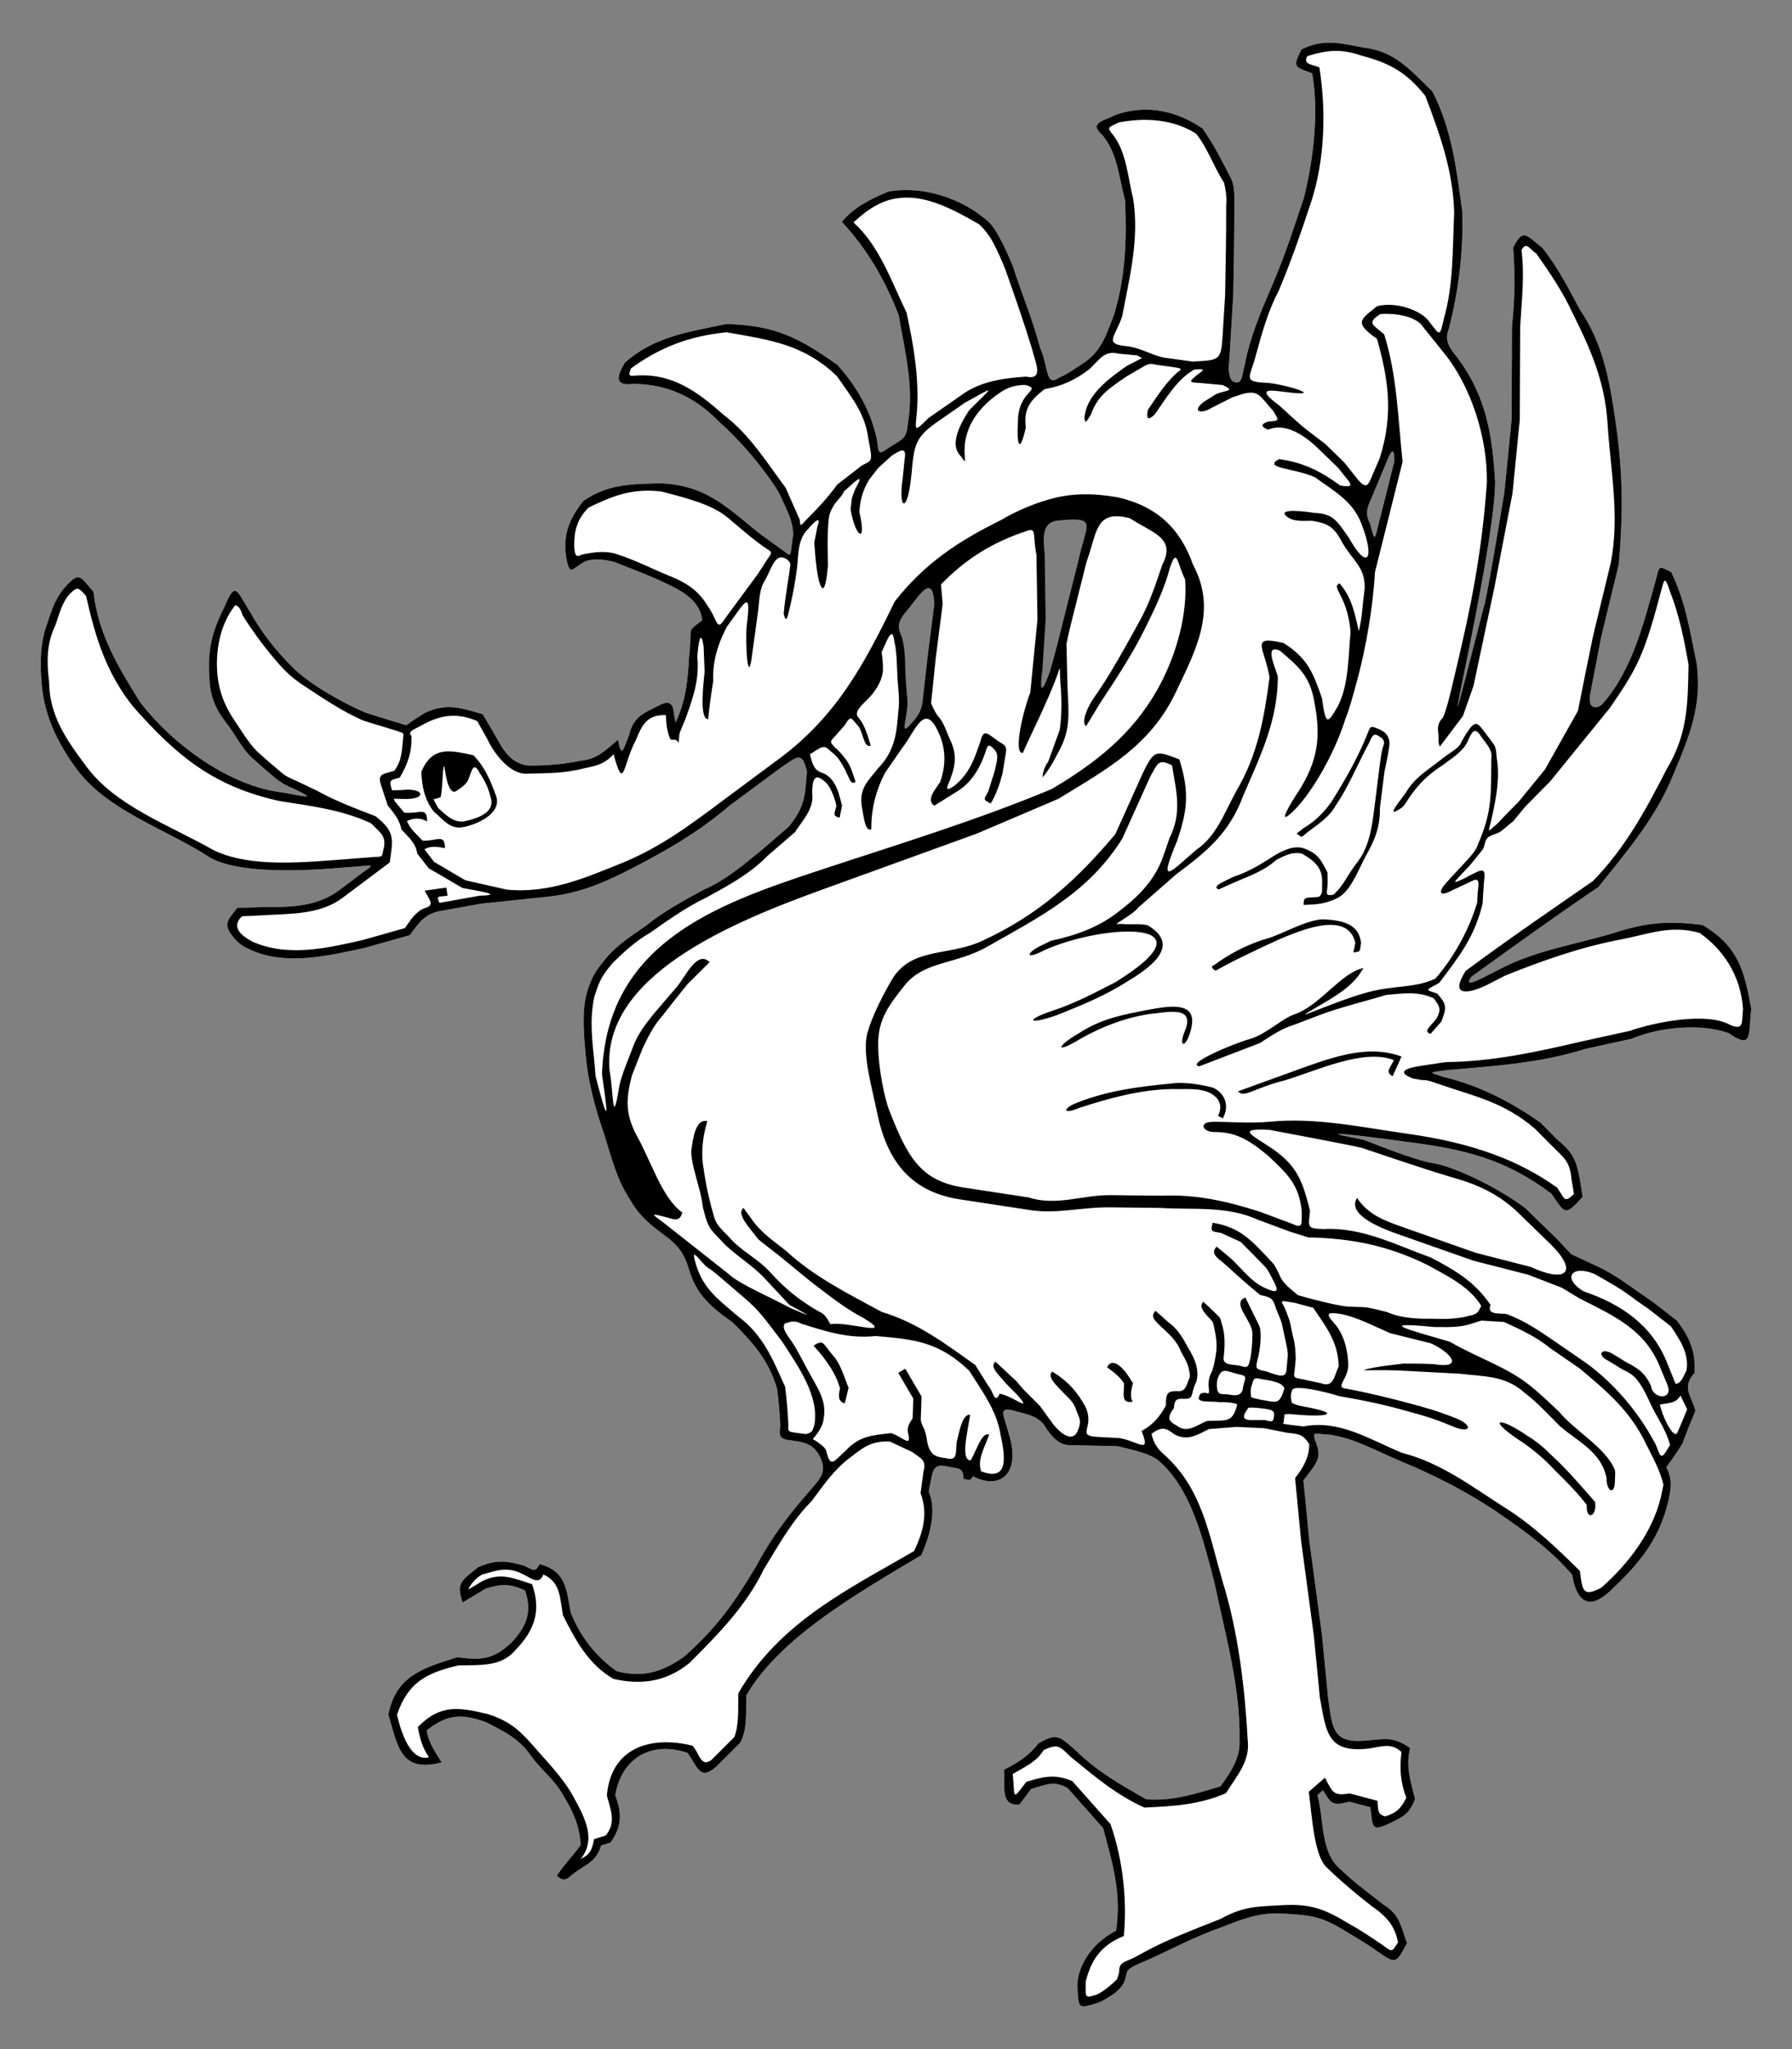 <?xml version="1.0" encoding="UTF-8" standalone="no"?>
<!DOCTYPE svg PUBLIC "-//W3C//DTD SVG 1.1//EN" "http://www.w3.org/Graphics/SVG/1.1/DTD/svg11.dtd">
<svg xmlns:xl="http://www.w3.org/1999/xlink" xmlns="http://www.w3.org/2000/svg" xmlns:dc="http://purl.org/dc/elements/1.1/" version="1.1" viewBox="40.5 76.5 283.5 324" width="283.5" height="324">
  <rect x="40.5" y="76.5" width="283.5" height="324" fill="#808080" stroke="none"/>
  <defs>
    <clipPath id="artboard_clip_path">
      <path d="M 40.5 76.5 L 324 76.5 L 324 350.654 L 284.746 400.5 L 40.5 400.5 Z"/>
    </clipPath>
  </defs>
  <g id="Swan_(4)" stroke="none" stroke-opacity="1" fill-opacity="1" stroke-dasharray="none" fill="none">
    <title>Swan (4)</title>
    <g id="Swan_(4)_Art" clip-path="url(#artboard_clip_path)">
      <title>Art</title>
      <g id="Group_53">
        <g id="Graphic_59">
          <title>path56470</title>
          <path d="M 251.196 83.256 C 252.732 83.308 254.288 83.659 256.114 84.011 L 256.119 84.013 C 261.201 84.555 263.567 87.561 267.099 90.944 C 270.24 97.038 270.935 103.395 271.845 110.064 C 272.005 116.446 271.256 122.458 269.69 128.576 C 269.089 130.024 269.591 131.15 270.409 132.214 C 275.547 138.611 276.563 144.918 277.035 152.742 C 276.928 165.162 264.905 212.861 275.367 171.97 C 275.912 170.12 278.503 154.286 278.503 154.286 L 279.644 142.804 L 279.697 128.074 C 280.171 123.91 280.188 119.809 279.889 115.65 C 281.478 112.45 281.997 113.758 284.481 115.665 C 286.89 118.659 288.608 122.048 290.42 125.412 C 294.161 130.926 295.159 136.781 296.092 143.21 C 297.322 151.689 297.236 158.077 296.599 165.723 L 293.811 177.236 L 292.045 186.407 C 291.682 188.887 293.455 188.612 294.194 187.593 C 298.905 182.18 300.733 174.246 302.594 167.716 C 302.988 165.736 303.226 166.161 304.88 166.937 C 307.145 171.523 307.895 176.496 308.919 181.455 C 309.769 188.032 307.838 192.735 305.372 198.614 C 302.647 205.586 297.974 211.008 293.364 216.768 C 286.575 221.347 279.939 226.137 273.301 230.93 C 271.993 232.644 274.228 231.548 275.072 231.116 L 278.132 229.552 C 283.99 226.583 290.305 225.766 296.498 223.809 C 301.394 222.263 304.961 222.136 309.845 222.755 C 315.584 226.172 316.46 230.062 317.558 236.034 C 317.07 240.078 317.83 242.56 313.99 239.849 C 309.288 238.193 302.666 239.033 298.781 240.704 L 298.721 240.732 L 291.29 242.359 C 284.129 244.622 276.777 245.072 269.355 245.712 C 266.417 246.14 266.443 245.972 268.878 246.79 C 274.806 248.166 280.088 251.092 284.228 254.031 L 284.271 254.069 C 284.271 254.069 285.506 255.319 286.787 256.617 C 289.293 258.682 289.842 259.846 290.395 262.751 C 290.573 263.746 290.729 264.746 290.884 265.746 C 288.061 268.836 288.169 268.49 285.946 265.251 C 278.536 259.675 272 258.18 263.002 257.046 C 261.447 256.8 247.789 255.009 253.664 256.201 C 254.372 256.341 254.972 256.457 255.427 256.551 C 255.882 256.647 256.12 256.694 256.333 256.763 C 257.102 257.013 264.282 259.984 267.261 260.427 C 270.239 260.87 277.126 264.014 281.766 267.494 L 286.716 272.306 L 289.093 274.819 L 293.359 276.799 C 295.771 277.952 297.879 279.497 300.03 281.005 C 301.099 281.751 302.137 282.469 302.137 282.469 L 302.147 282.474 L 305.801 285.327 C 307.929 288.136 308.745 290.249 308.584 293.588 C 306.48 295.908 308.099 297.193 308.72 299.565 C 308.013 301.293 307.009 303.656 306.719 304.674 C 305.424 306.802 304.12 308.474 304.12 308.474 C 305.065 310.391 304.893 311.656 304.483 313.636 C 302.972 320.318 299.316 324.212 295.236 328.056 C 291.157 331.899 289.663 328.449 289.234 325.512 C 285.978 321.707 282.072 318.841 277.989 316.031 C 272.668 312.369 267.534 309.801 261.793 307.404 C 257.857 305.754 254.339 303.695 250.303 303.292 C 248.746 303.336 247.857 302.499 248.776 304.843 C 249.696 307.187 248.421 308.297 246.71 310.571 L 247.618 319.939 L 249.647 335.052 L 250.588 344.794 C 251.26 349.926 251.402 352.139 256.416 351.727 C 259.885 351.442 260.936 351.064 263.6 352.908 C 262.84 355.755 263.677 358.157 264.362 360.929 C 263.501 363.375 262.338 363.859 260.125 364.9 C 257.244 366.278 257.716 364.967 257.277 362.266 L 253.959 361.393 C 251.284 362.062 251.137 361.768 249.796 359.569 L 248.928 360.318 C 250.017 364.507 249.371 369.521 252.675 372.154 C 254.888 374.298 257.182 375.909 259.376 377.659 C 261.931 379.227 262.073 380.923 263.095 383.752 C 261.292 387.105 261.338 387.034 258.346 385.009 C 256.599 383.738 254.7 382.659 253.109 381.704 C 249.279 379.337 247.533 379.357 243.561 379.075 C 239.857 378.812 236.947 379.97 234.1 381.108 C 229.399 382.735 225.546 384.854 222.536 386.192 C 219.526 387.531 218.85 387.655 218.664 388.801 C 218.363 391.042 216.255 392.156 214.42 393.111 C 211.152 394.145 211.168 394.188 210.976 391.233 C 210.956 390.718 210.943 390.186 210.973 389.707 C 211.52 386.013 214.287 383.18 217.061 381.779 C 217.97 375.912 216.474 371.003 215.02 365.561 L 209.386 359.208 C 207.195 358.033 206.17 358.649 203.623 359.369 L 201.777 361.845 C 198.598 362.066 199.572 358.819 199.357 356.306 C 201.571 355.231 203.312 354.064 204.784 352.164 C 207.777 350.393 208.17 351.134 210.64 353.233 C 213.964 356.522 217.839 358.751 221.868 361.007 C 226.036 361.314 229.674 360.125 233.593 358.946 C 235.392 356.489 236.723 354.347 236.598 351.674 C 236.748 343.361 234.441 335.389 232.626 326.741 C 230.818 319.844 228.9 311.607 223.553 307.263 C 221.739 306.076 219.541 305.772 217.377 305.171 L 210.665 305.022 C 208.692 305.12 207.777 304.744 206.154 302.567 C 204.962 300.253 202.897 300.164 200.544 299.465 C 198.274 298.993 199.475 300.613 200.051 303.077 C 202.177 309.716 198.524 312.121 194.424 309.92 C 193.968 310.719 193.957 310.514 192.931 310.344 C 192.872 308.671 192.352 308.724 191.006 308.504 C 189.391 308.175 188.32 307.829 187.907 309.9 L 187.42 312.337 C 188.961 315.803 187.063 320.601 186.255 322.404 C 176.057 328.474 163.771 335.521 158.569 344.587 C 158.479 347.268 158.775 349.868 157.618 352.042 C 156.892 352.8 153.823 355.817 153.823 355.817 C 151.244 358.111 150.95 356.047 149.274 353.66 C 143.481 351.725 138.827 354.516 137.829 360.356 C 138.954 363.324 138.863 365.307 137.092 367.842 L 135.589 368.309 C 134.97 370.51 133.627 371.183 131.895 372.267 C 130.361 373.313 129.97 374.392 128.587 373.085 C 129.919 371.071 131.079 370.049 132.354 368.253 C 132.25 365.213 131.028 362.709 129.705 360.55 C 128.174 357.754 126.207 356.519 124.444 354.041 C 122.506 351.316 120.185 350.234 117.294 348.77 C 113.387 347.381 111.135 347.625 108.011 350.11 C 108.256 352.031 109.51 353.773 110.376 355.166 C 103.95 356.837 103.496 352.882 101.943 347.612 C 103.162 341.438 107.382 340.283 112.833 338.536 C 116.864 339.084 118.654 338.797 121.467 336.18 C 123.915 333.517 124.672 331.27 123.566 327.998 C 121.11 326.838 119.761 326.947 117.329 327.7 L 113.693 329.877 C 112.541 326.684 113.697 326.351 116.113 324.319 C 118.907 323.075 120.589 323.26 123.359 324.041 C 124.858 324.711 125.104 325.236 125.89 323.809 C 130.025 324.936 130.09 327.697 130.787 331.482 C 132.324 335.322 134.715 338.358 138.044 340.737 C 142.621 341.981 145.852 340.478 148.734 338.446 C 153.855 333.946 156.818 329.728 160.227 323.971 C 162.336 319.971 164.944 316.462 167.874 313.066 C 170.013 310.485 171.622 309.479 170.107 306.635 C 169.145 304.83 167.643 304.52 165.999 304.301 C 163.687 304.086 163.777 303.634 163.94 301.927 C 163.881 299.938 163.682 298.143 163.441 296.103 C 162.121 291.584 159.636 288.84 156.442 285.625 C 152.892 283.126 150.63 281.154 149.476 277.152 C 148.363 273.292 146.455 272.584 143.784 270.398 C 142.393 269.251 141.174 267.967 140.239 266.286 C 138.072 263.081 137.196 259.365 136.038 255.724 C 134.653 251.765 133.522 247.429 133.172 243.505 C 132.861 240.087 132.553 236.637 133.272 233.73 C 134.01 231.137 134.638 230.092 136.474 227.889 C 138.278 225.773 140.744 224.25 142.656 222.899 C 145.582 220.534 148.754 218.869 151.751 217.212 C 155.319 215.671 158.14 213.231 161.115 210.803 L 165.268 207.231 C 166.913 205.219 167.706 203.546 167.934 201.069 L 168.169 198.513 C 167.387 195.331 166.813 195.987 164.13 197.812 C 164.13 197.812 160.06 200.804 155.92 203.89 C 150.616 208.438 144.838 211.616 139.04 214.527 C 135 216.555 131.432 217.842 127.063 218.299 L 116.575 219.397 L 109.836 220.61 C 107.521 221.155 106.699 222.568 105.319 224.37 L 98.234 226.373 C 92.177 227.676 85.468 229.3 79.824 226.532 C 78.519 226.017 77.598 225.015 76.909 224.006 C 75.776 222.309 76.986 221.54 78.04 220.03 C 78.04 220.03 80.44 220.02 82.617 219.894 C 86.641 220.002 90.855 219.744 94.117 217.293 L 98.081 214.313 C 99.934 213.087 99.116 213.347 97.372 213.483 L 93.017 213.818 C 84.79 214.452 77.285 214.148 73.738 212.1 C 66.681 207.517 57.455 204.706 52.572 198.034 C 49.596 193.952 47.567 189.758 47.109 184.838 C 46.796 181.392 46.836 178.051 47.99 175.046 C 48.718 172.789 49.392 170.787 50.957 169.172 C 53.119 166.701 53.327 167.88 55.282 170.068 C 56.055 176.783 59.156 181.909 62.662 187.523 C 68.041 194.501 76.906 200.684 84.688 201.73 C 87.735 202.174 91.348 203.28 87.045 201.238 C 85.83 200.76 85.107 200.35 84.168 199.613 C 82.768 198.471 81.519 197.36 80.207 196.184 C 78.612 194.593 77.674 192.534 76.375 190.909 C 74.651 188.753 73.851 186.722 73.672 184.435 C 73.259 179.623 73.872 176.668 76.009 172.473 C 77.733 168.301 77.895 169.807 79.937 173.05 C 81.852 176.526 84.332 179.644 87.171 182.381 C 90.409 185.502 94.288 187.96 98.557 189.266 L 104.779 191.171 C 105.772 190.446 106.843 189.757 107.709 189.223 C 111.142 187.608 113.433 188.436 116.865 189.428 L 118.714 192.7 L 118.725 192.738 C 120.325 195.279 121.584 197.295 124.071 197.547 C 126.846 197.571 129.801 197.339 132.375 196.772 C 134.987 196.559 136.335 195.093 138.266 193.462 C 138.864 196.602 139.133 194.894 140.007 192.768 C 140.744 189.79 142.171 189.341 144.758 188.037 C 146.033 187.348 146.718 187.576 146.981 188.466 C 147.113 189.271 147.254 190.081 147.372 190.767 C 149.034 187.19 149.292 184.238 149.521 180.256 C 149.726 178.821 149.829 177.549 149.811 176.409 C 149.799 175.677 152.28 175.021 152.162 174.39 C 151.598 171.365 147.488 168.98 145.557 168.041 C 143.626 167.102 138.265 165.571 137.736 165.375 C 136.388 165.008 134.381 164.671 132.942 165.325 C 130.96 166.48 130.684 167.511 130.152 165.085 C 129.447 161.19 130.451 158.751 132.748 155.737 C 136.798 152.95 140.473 153.048 145.192 152.916 C 151.227 153.267 154.294 155.622 158.726 159.277 C 158.726 159.277 159.82 160.205 161.011 161.116 C 161.607 161.572 162.117 162.081 163.116 162.774 C 163.581 162.859 165.169 165.375 165.728 165.211 C 166.318 165.038 165.98 162.098 165.987 161.066 C 165.953 158.6 164.641 156.49 163.668 154.281 C 161.014 150.087 157.461 146.01 154.156 143.086 C 150.35 139.189 145.965 137.243 140.794 137.195 C 137.67 137.593 138.041 136.07 139.343 133.862 C 143.949 129.716 149.535 128.955 155.415 127.726 C 163.214 127.941 166.907 129.915 172.986 134.2 C 175.993 137.528 178.219 141.473 179.114 145.526 C 179.612 147.427 179.096 148.795 180.83 147.482 C 183.209 145.893 183.929 146.071 184.123 143.45 C 185.136 137.629 183.639 132.035 182.667 126.305 C 180.467 120.66 177.728 115.938 173.68 111.576 C 175.769 109.11 178.211 108.012 181.083 106.774 C 188.019 105.652 193.836 109.04 195.913 110.783 C 197.567 111.838 198.382 113.597 199.221 115.189 C 200.122 117.004 200.77 118.703 200.77 118.703 L 200.775 118.713 L 200.778 118.723 C 202.19 123.087 203.788 126.772 205.049 131.478 C 206.462 134.732 205.856 137.74 208.077 136.203 C 209.516 135.606 210.784 134.607 212.139 133.761 C 214.868 131.826 215.576 129.228 216.759 126.232 C 218.577 120.161 218.768 114.354 218.485 108.142 C 217.481 104.471 217.321 100.708 214.836 97.79 C 212.671 95.898 215.187 95.618 217.049 94.633 C 222.058 92.929 226.76 94.106 230.737 96.805 C 232.747 99.668 233.897 102.122 235.303 104.819 C 235.89 106.154 235.762 107.669 235.778 108.944 C 235.777 113.785 235.704 118.182 235.603 123.174 L 234.973 133.554 C 234.749 135.108 235.016 136.428 235.528 136.786 C 237.078 137.499 236.909 136.045 237.443 134.109 C 238.23 129.842 240.105 125.468 241.588 122.021 C 243.851 116.808 245.127 112.675 246.798 107.73 C 248.32 101.531 249.186 94.063 248.078 88.086 C 245.063 87 245.074 87.059 246.395 84.309 C 248.143 83.453 249.66 83.205 251.196 83.256 Z M 260.799 147.877 C 260.507 147.897 260.058 149.067 259.732 149.851 L 256.969 156.453 C 256.632 157.621 256.718 158.24 257.254 159.304 C 258.012 162.304 257.961 161.891 258.652 159.135 L 261.094 149.422 C 261.093 148.27 260.974 147.867 260.799 147.877 Z M 213.754 157.273 L 205.1 158.091 L 204.956 162.246 L 205.246 171.352 L 204.769 181.79 L 204.358 186.629 L 205.342 187.144 L 207.85 180.736 L 212.144 163.881 Z M 187.789 167.436 C 187.789 167.436 183.461 171.645 183.262 172.023 C 183.064 172.401 181.786 175.51 181.786 175.51 L 183.096 179.212 L 183.325 189.443 L 183.05 193.386 L 186.739 189.024 L 187.549 183.637 L 189.156 170.762 Z" fill="#FFFFFF"/>
        </g>
        <g id="Graphic_58">
          <title>path57246</title>
          <path d="M 247.592 302.825 L 248.381 306.067 L 246.711 310.571 L 246.291 315.609 L 249.644 340.873 L 250.577 349.41 L 251.902 351.295 L 253.641 352.41 L 256.988 352.253 L 260.454 352.131 L 263.599 352.907 L 262.714 356.977 L 262.989 360.764 L 262.624 362.978 L 258.869 364.668 L 257.279 362.266 L 253.961 361.393 L 250.767 360.164 L 249.815 358.417 L 248.271 360.319 L 249.869 369.267 L 250.769 371.364 L 261.082 379.718 L 262.439 383.985 L 260.851 385.469 L 252.38 380.346 L 245.391 378.227 L 237.521 378.796 L 224.718 384.086 L 218.349 387.764 L 217.835 389.813 L 215.116 391.817 L 211.969 392.711 L 211.487 390.258 L 213.102 385.722 L 217.811 382.071 L 217.836 374.564 L 215.639 365.044 L 211.524 360.366 L 208.825 358.132 L 203.254 358.747 L 201.023 361.366 L 200.074 360.095 L 200.174 356.683 L 203.519 354.279 L 206.239 352.046 L 208.944 352.278 L 215.457 358.176 L 221.386 361.574 L 222.742 361.77 L 233.519 359.938 L 234.575 358.751 L 237.318 354.152 L 237.217 347.069 L 235.092 333.486 L 231.625 320.65 L 228.594 312.347 L 224.793 307.619 L 222.61 305.684 L 222.019 302.913 L 224.712 301.266 L 227.483 302.985 L 233.226 301.724 L 239.381 301.641 L 243.537 302.172 Z" fill="#FFFFFF"/>
        </g>
        <g id="Graphic_57">
          <title>path57823</title>
          <path d="M 181.484 303.771 L 187.673 307.156 L 186.824 312.831 L 187.223 317.134 L 185.583 322.216 L 173.942 329.219 L 164.426 336.069 L 157.844 344.394 L 157.238 351.514 L 154.243 354.406 L 151.954 356.312 L 149.671 352.992 L 144.157 352.382 L 139.889 354.41 L 137.496 357.894 L 137.51 361.27 L 137.818 365.233 L 136.041 367.417 L 134.543 368.568 L 133.894 370.24 L 131.362 371.526 L 131.594 370.167 L 133.024 367.908 L 131.492 362.388 L 128.679 357.828 L 122 350.247 L 115.9 347.572 L 111.178 347.36 L 107.256 349.567 L 109.134 354.924 L 106.438 354.761 L 104.033 351.967 L 102.792 346.851 L 106.004 341.666 L 113.169 339.111 L 118.393 338.938 L 121.728 336.956 L 124.74 332.349 L 124.544 329.112 L 123.853 327.396 L 119.205 326.501 L 114.193 328.661 L 113.859 327.004 L 117.683 324.19 L 121.951 324.282 L 125.751 325.526 L 126.512 324.695 L 128.536 325.96 L 130.106 330.514 L 130.462 332.403 L 134.002 338.415 L 138.192 341.672 L 144.711 341.49 L 149.482 338.716 L 156.424 331.336 L 160.85 324.296 L 166.097 316.283 L 173.307 307.559 L 176.771 304.683 L 179.956 303.565 Z" fill="#FFFFFF"/>
        </g>
        <g id="Graphic_56">
          <title>path58004</title>
          <path d="M 104.883 191.722 L 104.903 195.448 L 103.046 199.052 L 101.487 199.748 L 103.044 204.501 L 106.854 209.992 L 107.965 212.468 L 110.913 214.577 L 114.984 216.747 L 120.372 218.016 L 119.525 218.625 L 109.536 220.048 L 106.391 221.609 L 104.691 223.84 L 91.621 227.201 L 84.592 227.415 L 78.337 224.95 L 77.38 222.836 L 78.973 220.481 L 88.776 220.315 L 96.077 216.97 L 102.153 212.869 L 101.308 207.42 L 96.766 204.837 L 90.737 202.278 L 84.284 198.863 L 78.907 193.67 L 75.606 187.957 L 74.423 184.042 L 74.472 178.819 L 76.114 173.338 L 77.815 170.996 L 79.733 173.588 L 84.192 180.193 L 89.141 184.7 L 96.246 189.052 L 102.509 191.108 Z" fill="#FFFFFF"/>
        </g>
        <g id="Graphic_55">
          <title>path58736</title>
          <path d="M 101.572 212.553 L 88.264 213.377 C 88.264 213.377 80.693 213.758 80.588 213.544 C 80.483 213.33 74.229 211.624 74.229 211.624 L 65.027 206.894 L 57.565 202.041 L 52.383 196.407 L 49.294 191.08 L 47.579 184.82 L 47.544 179.923 L 48.902 173.918 L 51.343 169.738 L 53.085 168.58 L 54.629 170.353 L 56.061 176.508 L 59.958 184.79 L 64.785 191.114 L 69.631 195.514 L 77.509 200.451 L 84.04 202.432 L 94.098 204.215 L 99.929 206.307 L 101.691 208.529 Z" fill="#FFFFFF"/>
        </g>
        <g id="Graphic_54">
          <title>path857</title>
          <path d="M 251.196 83.256 C 252.732 83.308 254.288 83.659 256.114 84.011 L 256.119 84.013 C 261.201 84.555 263.567 87.561 267.099 90.944 C 270.24 97.038 270.937 103.395 271.848 110.064 C 272.008 116.446 271.256 122.458 269.69 128.576 C 269.089 130.024 269.594 131.15 270.412 132.214 C 275.55 138.611 276.566 144.916 277.037 152.739 C 276.93 165.159 264.905 212.861 275.367 171.97 C 275.912 170.12 278.503 154.286 278.503 154.286 L 279.644 142.804 L 279.697 128.074 C 280.171 123.91 280.188 119.809 279.889 115.65 C 281.478 112.45 281.999 113.758 284.483 115.665 C 286.892 118.659 288.61 122.048 290.422 125.412 C 294.163 130.926 295.161 136.781 296.094 143.21 C 297.325 151.689 297.236 158.077 296.599 165.723 L 293.811 177.236 L 292.045 186.407 C 291.682 188.887 293.457 188.612 294.197 187.593 C 298.907 182.18 300.733 174.246 302.594 167.716 C 302.988 165.736 303.226 166.161 304.88 166.937 C 307.145 171.523 307.898 176.493 308.922 181.452 C 309.772 188.03 307.84 192.732 305.374 198.612 C 302.65 205.583 297.974 211.008 293.364 216.768 C 286.576 221.347 279.939 226.137 273.301 230.93 C 271.993 232.644 274.228 231.548 275.072 231.116 L 278.132 229.552 C 283.99 226.583 290.305 225.766 296.498 223.809 C 301.394 222.263 304.961 222.136 309.845 222.755 C 315.584 226.172 316.46 230.062 317.558 236.034 C 317.07 240.078 317.83 242.56 313.99 239.849 C 309.288 238.193 302.666 239.031 298.781 240.701 L 298.721 240.732 L 291.29 242.359 C 284.129 244.622 276.78 245.072 269.357 245.712 C 266.42 246.14 266.445 245.972 268.88 246.79 C 274.808 248.166 280.088 251.089 284.228 254.028 L 284.274 254.069 C 284.274 254.069 285.506 255.318 286.787 256.617 C 289.293 258.682 289.842 259.846 290.395 262.751 C 290.573 263.746 290.729 264.746 290.884 265.745 C 288.061 268.835 288.169 268.49 285.946 265.251 C 278.536 259.674 272 258.179 263.002 257.046 C 261.447 256.799 247.789 255.008 253.664 256.201 C 254.372 256.341 254.975 256.457 255.43 256.551 C 255.885 256.646 256.12 256.694 256.333 256.763 C 257.102 257.013 264.282 259.984 267.261 260.427 C 270.239 260.87 277.126 264.014 281.766 267.494 L 286.719 272.305 L 289.093 274.818 L 293.359 276.799 C 295.771 277.952 297.879 279.497 300.03 281.005 C 301.099 281.751 302.137 282.468 302.137 282.468 L 302.147 282.474 L 305.801 285.325 C 307.929 288.133 308.745 290.249 308.584 293.588 C 306.48 295.908 308.102 297.193 308.722 299.565 C 308.016 301.293 307.011 303.656 306.721 304.674 C 305.426 306.802 304.12 308.474 304.12 308.474 C 305.065 310.391 304.896 311.653 304.486 313.634 C 302.974 320.315 299.316 324.212 295.236 328.055 C 291.157 331.899 289.663 328.448 289.234 325.512 C 285.978 321.707 282.075 318.841 277.991 316.03 C 272.671 312.369 267.534 309.801 261.793 307.404 C 257.857 305.754 254.342 303.695 250.305 303.291 C 248.749 303.335 247.857 302.499 248.776 304.843 C 249.696 307.187 248.424 308.297 246.713 310.571 L 247.618 319.939 L 249.647 335.052 L 250.591 344.794 C 251.262 349.925 251.402 352.138 256.416 351.727 C 259.885 351.442 260.936 351.064 263.6 352.908 C 262.84 355.755 263.677 358.157 264.362 360.929 C 263.501 363.375 262.341 363.858 260.128 364.9 C 257.246 366.277 257.718 364.966 257.279 362.266 L 253.961 361.393 C 251.286 362.062 251.14 361.768 249.798 359.569 L 248.928 360.318 C 250.017 364.507 249.371 369.52 252.675 372.154 C 254.888 374.298 257.184 375.909 259.378 377.659 C 261.934 379.227 262.073 380.923 263.095 383.752 C 261.292 387.105 261.338 387.034 258.347 385.009 C 256.599 383.738 254.7 382.659 253.109 381.704 C 249.279 379.337 247.533 379.357 243.561 379.075 C 239.857 378.811 236.947 379.97 234.1 381.108 C 229.399 382.735 225.549 384.854 222.539 386.192 C 219.529 387.531 218.85 387.654 218.664 388.801 C 218.363 391.042 216.257 392.156 214.422 393.11 C 211.154 394.144 211.168 394.188 210.976 391.233 C 210.956 390.718 210.944 390.185 210.973 389.707 C 211.52 386.013 214.287 383.179 217.061 381.779 C 217.97 375.912 216.474 371.002 215.02 365.561 L 209.386 359.208 C 207.195 358.033 206.17 358.648 203.623 359.369 L 201.779 361.844 C 198.601 362.066 199.572 358.819 199.357 356.306 C 201.571 355.231 203.314 354.064 204.787 352.163 C 207.779 350.393 208.17 351.134 210.64 353.233 C 213.964 356.522 217.839 358.751 221.868 361.007 C 226.036 361.313 229.674 360.125 233.593 358.945 C 235.392 356.489 236.723 354.347 236.598 351.674 C 236.748 343.361 234.441 335.389 232.626 326.741 C 230.818 319.844 228.9 311.607 223.553 307.263 C 221.739 306.076 219.541 305.771 217.377 305.171 L 210.668 305.022 C 208.695 305.119 207.777 304.743 206.154 302.567 C 204.963 300.25 202.899 300.163 200.544 299.464 C 198.274 298.993 199.475 300.612 200.051 303.077 C 202.177 309.716 198.524 312.121 194.424 309.92 C 193.968 310.719 193.957 310.514 192.931 310.343 C 192.872 308.671 192.352 308.724 191.006 308.504 C 189.391 308.175 188.32 307.829 187.907 309.899 L 187.42 312.337 C 188.961 315.802 187.063 320.6 186.255 322.404 C 176.057 328.474 163.771 335.521 158.569 344.587 C 158.479 347.267 158.775 349.868 157.618 352.042 C 156.892 352.8 153.826 355.817 153.826 355.817 C 151.246 358.111 150.95 356.047 149.274 353.66 C 143.481 351.724 138.829 354.516 137.832 360.356 C 138.957 363.324 138.863 365.307 137.092 367.842 L 135.589 368.309 C 134.97 370.51 133.627 371.183 131.895 372.267 C 130.361 373.313 129.971 374.392 128.587 373.085 C 129.919 371.071 131.079 370.048 132.354 368.253 C 132.25 365.213 131.03 362.709 129.707 360.55 C 128.176 357.754 126.207 356.519 124.444 354.041 C 122.506 351.316 120.185 350.234 117.294 348.77 C 113.387 347.381 111.135 347.625 108.011 350.11 C 108.257 352.03 109.51 353.773 110.376 355.166 C 103.95 356.837 103.496 352.882 101.943 347.612 C 103.162 341.438 107.382 340.283 112.833 338.536 C 116.864 339.084 118.654 338.797 121.467 336.18 C 123.915 333.517 124.672 331.27 123.566 327.997 C 121.11 326.838 119.761 326.947 117.329 327.7 L 113.693 329.877 C 112.541 326.684 113.697 326.351 116.113 324.319 C 118.907 323.075 120.589 323.26 123.359 324.041 C 124.858 324.711 125.103 325.236 125.89 323.809 C 130.025 324.936 130.093 327.697 130.79 331.482 C 132.326 335.322 134.715 338.358 138.044 340.736 C 142.621 341.981 145.852 340.478 148.734 338.445 C 153.855 333.946 156.818 329.727 160.227 323.971 C 162.336 319.971 164.944 316.464 167.874 313.068 C 170.013 310.487 171.624 309.479 170.109 306.635 C 169.148 304.83 167.643 304.52 165.999 304.301 C 163.687 304.085 163.777 303.634 163.94 301.926 C 163.881 299.938 163.682 298.142 163.441 296.103 C 162.121 291.584 159.636 288.84 156.442 285.625 C 152.892 283.126 150.63 281.154 149.476 277.152 C 148.363 273.292 146.456 272.584 143.784 270.398 C 142.393 269.251 141.174 267.967 140.239 266.286 C 138.072 263.081 137.196 259.365 136.038 255.724 C 134.653 251.765 133.522 247.429 133.172 243.505 C 132.861 240.087 132.553 236.637 133.272 233.73 C 134.009 231.137 134.638 230.092 136.474 227.889 C 138.278 225.773 140.744 224.25 142.656 222.899 C 145.582 220.534 148.754 218.869 151.751 217.212 C 155.319 215.671 158.14 213.231 161.115 210.803 L 165.268 207.23 C 166.913 205.219 167.706 203.546 167.935 201.069 L 168.169 198.513 C 167.387 195.331 166.813 195.987 164.13 197.812 C 164.13 197.812 160.06 200.804 155.92 203.89 C 150.616 208.437 144.838 211.616 139.04 214.527 C 135 216.555 131.432 217.842 127.063 218.299 L 116.575 219.397 L 109.836 220.61 C 107.521 221.155 106.699 222.568 105.319 224.37 L 98.235 226.373 C 92.177 227.676 85.468 229.3 79.824 226.532 C 78.519 226.017 77.598 225.014 76.909 224.006 C 75.776 222.309 76.986 221.54 78.04 220.03 C 78.04 220.03 80.44 220.02 82.617 219.894 C 86.641 220.002 90.855 219.744 94.117 217.292 L 98.081 214.313 C 99.934 213.086 99.115 213.347 97.372 213.483 L 93.017 213.818 C 84.79 214.452 77.285 214.148 73.738 212.1 C 66.681 207.517 57.455 204.705 52.572 198.034 C 49.596 193.952 47.567 189.758 47.109 184.838 C 46.796 181.392 46.836 178.051 47.99 175.046 C 48.718 172.789 49.392 170.787 50.957 169.172 C 53.119 166.701 53.327 167.88 55.282 170.068 C 56.055 176.783 59.156 181.909 62.662 187.523 C 68.041 194.501 76.909 200.684 84.691 201.73 C 87.738 202.174 91.349 203.28 87.045 201.238 C 85.83 200.76 85.107 200.35 84.168 199.613 C 82.768 198.471 81.519 197.36 80.207 196.184 C 78.612 194.592 77.674 192.534 76.375 190.909 C 74.651 188.753 73.851 186.722 73.672 184.434 C 73.259 179.622 73.872 176.668 76.009 172.472 C 77.733 168.301 77.895 169.807 79.937 173.05 C 81.852 176.526 84.332 179.644 87.171 182.381 C 90.409 185.502 97.074 188.789 98.557 189.266 C 99.789 189.663 104.782 191.171 104.782 191.171 C 105.775 190.446 106.843 189.756 107.709 189.223 C 111.142 187.608 113.435 188.436 116.867 189.428 L 119.52 193.99 C 120.325 195.279 121.584 197.294 124.071 197.547 C 126.846 197.571 129.801 197.339 132.375 196.772 C 134.987 196.559 136.335 195.093 138.266 193.462 C 138.864 196.602 139.133 194.894 140.007 192.768 C 140.744 189.79 142.171 189.341 144.758 188.037 C 146.033 187.348 146.718 187.576 146.981 188.466 C 147.113 189.271 147.254 190.08 147.372 190.767 C 149.034 187.19 149.292 184.238 149.521 180.256 C 149.678 179.155 149.76 177.309 149.789 176.386 C 149.812 175.641 151.638 174.772 151.605 174.514 C 151.22 171.04 147.524 169.533 145.439 168.519 C 143.354 167.504 138.265 165.571 137.736 165.375 C 136.388 165.008 134.384 164.67 132.945 165.325 C 130.962 166.48 130.684 167.51 130.152 165.085 C 129.447 161.189 130.451 158.751 132.748 155.737 C 136.798 152.95 140.473 153.048 145.192 152.916 C 151.227 153.267 154.294 155.622 158.726 159.277 C 158.726 159.277 159.82 160.205 161.011 161.116 C 162.227 162.036 163.423 162.885 164.667 163.77 C 165.593 164.561 165.58 164.223 165.709 163.243 C 165.869 162.023 165.98 161.124 165.987 161.066 C 165.953 158.6 164.641 156.489 163.668 154.281 C 161.014 150.086 157.461 146.012 154.156 143.089 C 150.35 139.192 145.965 137.246 140.794 137.197 C 137.67 137.596 138.041 136.07 139.343 133.862 C 143.949 129.716 149.535 128.958 155.415 127.728 C 163.214 127.943 166.907 129.915 172.986 134.2 C 175.993 137.528 178.219 141.473 179.114 145.526 C 179.612 147.427 179.095 148.795 180.83 147.481 C 183.209 145.893 183.929 146.071 184.123 143.45 C 185.136 137.629 183.639 132.034 182.667 126.305 C 180.467 120.66 177.728 115.938 173.68 111.576 C 175.769 109.11 178.211 108.012 181.083 106.774 C 188.019 105.652 193.836 109.039 195.913 110.783 C 197.567 111.838 198.382 113.596 199.221 115.189 C 200.122 117.004 200.77 118.703 200.77 118.703 L 200.773 118.713 L 200.778 118.723 C 202.19 123.087 203.788 126.772 205.049 131.477 C 206.462 134.732 205.856 137.74 208.077 136.203 C 209.516 135.606 210.784 134.607 212.139 133.761 C 214.868 131.825 215.576 129.228 216.759 126.232 C 218.576 120.161 218.768 114.354 218.485 108.142 C 217.481 104.471 217.321 100.708 214.836 97.789 C 212.671 95.898 215.187 95.618 217.049 94.633 C 222.058 92.929 226.76 94.106 230.737 96.805 C 232.747 99.668 233.898 102.122 235.303 104.819 C 235.89 106.154 235.76 107.669 235.775 108.944 C 235.775 113.785 235.704 118.182 235.604 123.174 L 234.973 133.554 C 234.748 135.108 235.016 136.431 235.528 136.789 C 237.078 137.502 236.909 136.045 237.443 134.109 C 238.23 129.842 240.105 125.468 241.588 122.021 C 243.851 116.808 245.127 112.675 246.798 107.73 C 248.32 101.531 249.186 94.063 248.078 88.086 C 245.063 87 245.074 87.059 246.395 84.309 C 248.143 83.453 249.66 83.205 251.196 83.256 Z M 251.519 84.551 C 250.184 84.594 248.866 84.894 247.316 85.373 C 246.623 86.72 248.01 86.645 249.231 87.16 C 250.391 94.515 249.969 101.934 248.027 108.126 C 246.429 113.01 244.558 118.359 242.774 122.526 C 241.045 125.802 240.116 129.293 239.136 132.835 C 238.242 136.202 237.08 136.842 240.703 137.023 C 243.176 137.067 250.941 139.391 243.826 138.479 C 241.387 138.162 239.019 137.799 242.933 140.654 C 245.018 142.551 246.214 143.73 248.123 145.14 C 248.792 145.638 249.437 146.18 250.096 146.636 L 253.144 149.598 L 255.395 152.417 C 256.867 154.079 257.023 152.993 257.885 151.006 L 258.768 148.973 C 260.992 141.988 260.155 136.482 258.344 130.082 C 254.695 127.501 255.639 127.102 258.392 124.895 C 261.776 124.12 265.428 125.818 266.443 127.148 C 268.361 129.615 268.243 129.905 268.938 126.833 C 270.488 121.405 270.282 115.72 270.556 110.125 C 270.388 103.499 268.3 97.752 265.997 91.671 C 262.97 87.867 260.276 86.452 255.831 85.275 C 254.209 84.723 252.855 84.508 251.519 84.551 Z M 221.989 95.456 C 220.422 95.425 218.894 95.586 217.49 95.854 C 215.891 96.691 215.461 96.518 216.648 97.908 C 218.727 100.643 218.944 104.646 219.776 107.955 C 220.76 114.348 219.199 120.34 218.013 126.588 C 216.766 130.076 215.055 130.915 219.057 131.273 C 221.211 131.612 223.022 132.801 224.78 133.065 L 229.162 133.675 C 233.394 133.435 233.677 133.58 233.923 129.562 L 234.319 123.114 C 234.4 118.068 234.507 113.933 234.483 108.944 C 234.625 107.689 234.39 106.427 234.15 105.384 C 232.566 102.986 231.548 99.883 229.73 97.646 C 227.315 96.098 224.6 95.507 221.989 95.456 Z M 183.772 107.745 C 182.962 107.76 182.157 107.865 181.345 108.068 L 181.342 108.068 C 178.94 108.751 177.326 110.051 175.521 111.659 C 179.692 115.467 181.479 120.934 183.916 125.912 C 185.068 131.231 185.949 136.347 185.548 141.739 C 185.218 144.922 185.183 144.735 187.39 142.602 L 192.449 139.082 C 195.594 136.707 199.4 136.304 202.811 136.049 C 205.776 136.676 204.239 133.706 203.798 131.763 C 202.437 127.293 201.15 123.658 199.569 119.165 L 199.564 119.145 C 199.559 119.125 198.937 117.505 198.073 115.764 C 197.371 114.261 196.584 113.068 195.401 111.969 C 190.868 109.31 187.282 107.681 183.772 107.745 Z M 282.01 115.395 C 281.768 115.347 281.525 115.496 281.208 115.988 L 281.2 115.981 C 281.721 120.019 281.235 124.066 280.996 128.109 L 280.933 142.874 L 279.785 154.47 L 276.914 169.394 L 273.614 184.944 L 271.933 189.723 L 268.292 194.539 C 267.96 193.882 268.107 193.268 268.07 192.703 C 268.034 192.137 267.688 191.024 268.752 190.01 C 269.043 189.435 269.298 188.52 269.488 187.888 C 269.839 186.645 270.225 185.052 270.581 183.486 C 273.251 172.364 274.948 163.883 275.733 152.734 C 275.831 145.489 273.087 137.592 269.249 132.691 L 265.595 128.15 C 264.673 126.666 261.654 125.957 258.886 126.154 C 256.612 127.605 257.734 127.839 259.479 129.366 C 261.536 135.858 261.668 142.773 262.396 149.51 L 258.021 166.972 C 257.694 172.723 256.568 179.033 255.228 183.995 C 254.572 186.42 253.853 189.015 253.374 190.091 C 251.409 196.314 247.673 202.297 245.058 204.798 C 242.443 207.298 244.495 203.808 245.759 201.894 C 249.079 196.81 249.515 192.934 248.398 187.288 C 247.687 183.339 245.87 181.831 242.968 179.371 C 240.376 178.28 242.33 182.087 242.658 183.531 C 242.638 190.432 239.908 196.015 237.228 202.194 C 234.997 208.234 231.489 211.082 226.561 214.757 L 220.563 220.012 C 219.683 221.245 215.938 222.973 217.596 222.586 C 219.722 222.754 220.972 222.472 222.118 222.838 C 228.326 226.565 220.451 230.703 217.374 232.58 C 214.273 234.386 210.974 235.703 207.653 237.028 C 202.977 238.663 202.598 237.744 207.35 236.2 C 210.702 235.069 213.804 233.425 216.943 231.82 C 233.227 221.754 215.073 222.504 205.687 226.759 C 202.805 228.293 202.574 227.295 205.294 225.972 C 205.821 225.713 206.358 225.454 206.795 225.248 C 210.76 224.395 214.202 223.125 217.21 220.847 C 220.441 218.396 222.853 216.053 224.285 212.534 C 224.664 211.542 225.1 210.272 225.514 209.027 C 227.525 204.987 226.621 201.802 225.92 197.514 C 223.66 196.369 223.66 197.296 222.484 199.27 L 218.045 209.11 C 212.683 217.642 205.16 221.381 196.678 226.196 C 191.692 229.026 186.659 228.439 183.593 232.33 C 181.157 235.421 179.455 237.581 179.43 241.484 C 179.403 245.585 180.553 250.472 181.153 251.997 C 183.917 259.018 185.88 263.19 192.883 264.259 L 203.227 265.839 C 207.682 267.257 211.695 265.424 216.239 265.476 L 224.29 265.566 C 229.796 265.317 234.659 266.453 239.802 268.094 L 244.957 270.015 C 246.808 270.94 246.348 269.713 246.45 268.084 C 246.026 263.726 244.11 262.079 241.096 259.223 C 238.32 256.954 236.283 255.536 232.833 255.494 C 230.78 255.604 230.032 253.956 232.253 253.885 C 234.431 253.829 238.195 254.174 241.404 253.864 C 248.72 253.154 255.939 254.753 263.183 255.769 C 273.915 257.275 281.106 260.175 286.857 264.302 C 288.078 266.063 287.921 266.822 289.504 265.286 C 289.465 265.019 289.326 264.15 289.118 262.978 C 288.854 260.022 287.913 259.598 285.871 257.525 C 284.597 256.234 283.369 255.004 283.36 254.995 C 283.36 254.995 283.35 254.99 283.35 254.99 C 278.395 250.712 273.577 249.806 268.451 248.018 C 267.876 247.818 267.284 247.611 266.811 247.471 C 266.575 247.4 266.364 247.348 266.214 247.314 C 266.063 247.28 265.932 247.293 266.055 247.279 C 265.738 247.318 265.474 247.271 265.124 247.219 C 264.773 247.166 264.375 247.095 263.998 247.019 C 261.25 245.95 263.125 245.359 265.285 245.031 L 269.203 244.438 C 276.68 244.375 283.785 242.786 291.008 241.11 L 298.342 239.5 C 302.116 238.172 310.53 236.426 314.255 238.582 C 316.49 239.511 316.002 238.02 316.251 236.077 C 315.907 230.58 312.954 226.517 309.378 224.009 C 304.745 222.707 301.356 224.201 296.813 225.069 C 290.454 226.283 284.614 228.361 278.665 230.738 L 275.549 232.335 C 272.435 233.776 269.876 233.937 272.377 230.011 C 278.969 225.126 285.734 220.49 292.484 215.829 C 297.63 210.587 300.902 204.508 304.198 198.072 C 307.491 192.621 307.531 187.715 307.63 181.591 C 306.929 177.624 306.171 173.753 304.695 170.018 C 303.772 167.104 303.746 168.382 303.091 170.666 C 300.484 180.617 299.179 182.567 295.229 188.38 L 285.782 200.004 L 281.773 204.074 L 279.947 206.304 L 278.299 207.662 C 277.543 208.419 276.418 208.415 275.831 208.974 C 275.364 209.419 275.416 210.432 274.984 210.939 C 274.008 212.082 273.394 212.951 273.003 213.361 C 272.715 213.666 272.391 214.01 272.022 214.403 C 270.361 216.145 270.151 216.343 272.188 215.377 C 272.811 215.04 273.393 214.738 273.969 214.464 C 275.613 213.626 275.428 214.533 275.236 216.316 L 275.054 219.344 C 273.811 224.657 271.27 227.834 268.194 231.901 C 266.405 232.991 265.549 232.9 267.851 233.589 C 269.498 235.387 269.312 235.875 268.537 238.014 L 266.814 239.977 C 265.564 239.609 266.876 238.702 267.773 237.555 C 268.555 235.984 268.272 235.676 267.314 234.346 C 264.798 233.187 262.497 233.586 259.828 233.811 C 256.305 234.876 252.485 235.774 249.137 237.046 C 248.067 237.452 246.705 237.97 245.363 238.489 C 243.219 239.146 241.84 240.131 239.822 241.426 L 230.227 245.104 C 227.978 244.701 235.641 241.517 238.224 240.787 C 240.807 240.056 243.25 237.588 245.269 236.894 C 249.392 235.479 252.697 230.231 256.207 229.575 C 256.207 229.575 255.888 230.076 255.533 230.617 C 253.602 233.236 250.457 234.721 247.81 236.352 C 245.893 237.433 247.746 236.638 248.822 236.223 C 252.265 234.909 256.05 233.365 259.382 232.864 C 262.715 232.364 265.005 232.444 267.599 231.225 C 270.736 227.601 273.067 223.08 274.194 219.192 L 274.29 217.532 C 274.665 214.975 274.106 215.454 272.579 216.18 C 271.736 216.582 270.873 216.984 270.2 217.297 C 268.211 218.351 267.998 217.584 269.234 216.155 C 269.802 215.518 270.59 214.665 271.393 213.808 C 272.824 212.283 274.089 210.97 274.302 210.034 C 276.614 204.798 276.373 202.046 276.429 196.416 C 276.553 195.556 276.275 195.043 275.895 194.416 C 275.604 193.999 275.228 193.508 274.86 193.036 C 273.836 191.306 273.369 192.205 272.806 193.467 C 272.106 195.289 270.191 196.346 268.928 197.36 C 266.465 198.934 265.042 200.337 263.516 202.51 C 263.08 203.122 262.74 203.87 262.202 204.241 C 259.479 206.117 261.964 203.144 262.8 202 C 264.28 199.437 266.151 198.454 268.381 196.684 C 270.01 195.377 271.169 194.895 271.578 194.075 C 271.936 193.356 272.342 192.673 272.733 192.11 C 274.055 190.073 274.476 191.122 275.549 192.496 C 275.923 192.975 276.308 193.477 276.614 193.916 C 277.317 194.743 277.151 195.508 277.307 196.437 C 277.929 200.125 276.764 204.547 276.423 206.168 C 275.903 208.39 275.712 208.114 277.451 206.683 L 278.675 205.373 L 280.777 203.241 L 284.912 198.178 L 290.137 188.9 L 291.083 184.137 L 292.547 176.966 L 295.325 165.526 C 296.78 158.001 295.287 150.961 294.818 143.422 C 294.41 136.874 292.148 131.707 289.284 126.007 C 287.735 122.624 285.676 119.608 283.545 116.584 C 282.816 116.103 282.415 115.476 282.01 115.395 Z M 155.435 129.038 C 149.583 129.637 144.952 131.385 140.314 134.755 C 139.891 135.918 140.024 135.952 140.829 135.908 C 146.82 135.38 150.885 138.477 155.014 142.122 C 159.095 145.205 161.761 149.578 164.791 153.625 L 167.036 158.709 C 167.056 160.045 167.363 159.4 168.063 158.679 C 169.973 156.778 171.454 155.173 172.971 153.105 L 176.849 150.105 C 178.112 149.449 178.382 149.483 178.289 148.258 C 178.194 147.506 178.032 146.63 177.855 145.783 C 177.368 141.837 175.149 139.236 172.882 135.951 C 167.602 130.914 162.325 130.25 155.435 129.038 Z M 216.728 132.305 C 215.042 132.217 214.31 133.47 212.939 134.79 L 212.941 134.795 C 210.679 136.561 208.511 137.56 205.763 138.027 C 203.407 139.833 202.423 141.211 202.788 144.1 C 201.795 148.515 201.317 146.732 201.54 143.195 C 201.535 138.192 205.52 138.183 202.715 137.361 C 201.151 137.381 200.048 137.702 198.792 138.522 C 189.779 144.571 194.783 151.844 192.484 148.612 C 190.787 146.942 192.068 144.048 193.821 141.376 C 197.735 137.437 198.221 137.38 193.138 140.182 L 188.354 143.515 C 185.406 145.641 185.13 147.032 184.796 150.416 C 184.757 151.084 184.716 151.348 184.683 151.604 C 184.07 157.933 182.566 157.077 183.313 152.152 C 183.406 151.197 183.492 150.202 183.6 149.205 C 183.959 147.124 183.116 147.564 181.579 148.549 L 179.45 150.476 L 178.004 152.333 C 177.05 153.882 176.541 155.577 176.458 157.478 C 177.695 162.798 175.771 161.323 175.067 157.046 L 175.272 155.285 C 175.272 155.285 175.636 154.164 175.887 153.648 C 177.599 150.693 175.215 153.193 173.965 154.243 C 173.994 154.493 173.557 154.979 173.014 155.613 C 172.721 155.955 172.423 156.316 172.035 157.097 C 171.647 157.877 171.599 158.5 171.558 159.118 C 171.354 161.384 171.454 163.657 171.485 165.928 C 171.126 170.001 170.551 170.625 169.908 167.663 C 169.587 165.955 169.472 164.22 169.327 162.405 L 169.327 162.327 L 169.34 162.244 C 169.34 162.244 169.556 161.054 169.812 159.781 C 170.485 157.848 169.361 158.992 168.344 160.137 C 166.559 161.859 166.839 164.654 166.568 166.526 C 166.292 168.482 165.989 170.259 165.561 172.074 C 165.105 174.04 164.904 175.26 164.488 173.56 C 164.686 170.907 165.289 168.084 165.541 165.675 C 165.32 165.091 165.011 164.931 164.564 164.722 C 163.037 164.095 162.392 166.746 161.61 168.108 C 160.567 169.609 160.654 171.533 160.411 173.295 L 159.531 179.681 C 158.83 185.78 158.351 178.015 158.648 175.321 C 159.419 169.319 158.235 171.921 155.537 175.528 C 154.025 178.359 153.202 181.167 153.334 184.197 C 153.017 186.195 152.722 188.193 152.532 190.207 C 151.111 190.246 151.774 184.689 151.972 182.709 L 151.813 178.757 C 151.351 175.607 150.952 178.427 150.818 180.349 C 151.169 183.985 150.12 186.844 149.095 189.745 C 148.756 190.707 148.179 191.85 147.975 192.604 L 147.869 193.946 C 147.393 193.272 147.258 193.54 146.577 193.434 C 146.006 192.192 145.886 190.903 145.853 189.571 C 142.858 189.475 142.091 191.088 141.069 193.578 C 138.981 197.528 139.256 201.849 137.565 195.753 C 136.037 197.469 134.558 197.606 132.673 198.041 C 129.816 198.77 127.027 198.766 123.859 198.831 C 121.176 198.982 118.621 195.604 117.569 193.316 L 116.003 190.517 C 112.914 189.194 110.345 189.481 107.454 191.052 C 106.199 191.797 104.84 192.12 105.605 192.856 C 105.668 195.481 105.002 197.284 103.745 199.457 C 102.049 199.891 102.051 199.874 102.522 201.468 C 102.847 201.458 103.276 201.435 104.094 201.42 C 107.583 201.005 108.173 202.893 104.525 202.833 C 103.689 202.818 103.287 202.799 102.807 202.785 L 102.966 203.206 L 104.457 205.002 C 106.838 205.236 108.109 203.967 108.055 206.373 C 107.038 205.8 105.984 205.802 104.896 206.314 C 105.334 207.573 106.473 208.454 107.353 209.428 C 109.731 209.512 110.827 208.236 110.898 210.604 C 109.735 210.387 108.579 210.203 107.649 210.79 L 109.175 212.784 L 114.12 215.688 L 120.69 217.169 C 127.5 217.819 133.308 215.189 138.602 213.081 C 145.036 210.52 150.071 206.649 155.153 202.86 C 159.264 199.797 163.214 196.882 163.277 196.835 C 172.743 189.959 177.12 181.743 182.052 171.602 C 186.776 165.585 192.105 162.072 198.749 158.792 C 201.563 157.129 204.765 155.822 207.711 155.141 C 210.087 154.64 212.767 154.362 217.276 155.124 C 223.628 156.556 227.237 160.142 229.251 165.812 C 233.077 172.986 229.759 179.152 226.483 186.021 C 222.476 194.422 215.588 198.129 207.936 202.81 L 195.005 208.32 L 170.776 217.091 C 156.245 222.35 135.642 230.785 136.931 245.75 C 137.595 249.092 137.319 255.404 138.501 248.087 C 139.01 245.996 139.877 244.093 140.651 242.019 C 141.424 239.944 142.602 238.488 143.789 236.967 L 147.554 232.565 C 148.987 230.888 150.795 226.658 152.761 228.641 L 149.279 232.093 L 149.274 232.103 C 147.821 233.89 146.536 235.505 145.288 237.137 C 143.859 238.682 142.897 240.717 142.114 242.375 L 140.449 246.621 C 139.495 250.34 139.47 252.579 141.1 255.822 C 143.484 259.956 145.158 265.867 148.447 268.223 C 147.965 269.958 146.913 269.163 145.414 268.844 C 143.121 268.235 143.913 268.645 145.401 269.77 L 155.729 277.907 C 157.385 279.478 161.59 281.237 165.629 283.352 C 169.538 285.032 168.583 284.566 165.394 282.835 L 161.423 278.576 C 159.445 276.456 156.661 274.855 154.895 272.989 C 154.423 272.49 153.937 271.976 153.543 271.539 C 152.346 270.379 152.105 268.875 151.706 267.429 C 151.422 264.466 149.528 260.105 149.915 258.007 C 150.134 256.82 150.453 253.316 152.403 253.774 C 151.615 256.349 151.375 259.002 151.81 261.277 C 152.185 264.008 152.749 266.403 153.472 268.905 C 153.844 270.289 154.945 271.15 155.834 272.099 C 157.683 274.279 160.4 275.514 162.303 277.622 C 164.735 280.315 167.048 282.143 169.978 283.841 C 171.016 284.252 171.327 284.925 171.881 285.892 C 174.499 285.341 182.364 288.103 177.129 284.916 C 174.634 283.64 172.184 281.75 170.261 280.286 C 168.138 278.722 165.837 276.703 163.981 275.225 C 162.526 274.082 160.991 272.9 160.426 272.424 C 159.291 270.828 156.851 268.442 158.13 267.497 C 158.13 267.497 158.676 268.279 159.346 269.175 C 160.766 271.301 163.037 272.851 164.778 274.218 C 169.25 278.346 174.345 280.878 179.975 283.93 C 185.766 285.692 189.909 288.885 194.778 292.316 L 196.806 295.553 C 197.709 296.54 197.83 298.656 198.645 296.88 C 200.402 297.044 204.06 300.076 201.509 297.133 L 199.905 295.523 C 198.153 293.499 197.102 292.659 197.969 291.791 L 197.982 291.807 L 201.307 294.9 L 202.491 296.28 L 205.004 298.788 L 207.196 301.805 C 208.615 303.491 210.387 304.626 211.089 302.497 C 211.615 301.222 211.288 300.747 210.804 299.593 C 210.444 298.375 209.844 297.803 208.912 296.908 C 207.54 295.463 206.144 294.249 206.941 293.373 C 209.405 294.815 210.951 296.627 212.179 298.859 C 213.838 302.258 210.566 303.514 214.18 303.703 L 217.586 303.882 C 220.681 304.426 222.591 306.557 221.103 302.767 C 222.977 301.734 223.948 300.539 224.944 298.755 C 224.914 296.637 225.29 296.478 226.717 296.452 C 228.181 296.669 228.223 295.316 228.753 294.209 C 228.669 294.313 228.751 294.185 228.738 293.946 C 228.724 293.705 228.671 293.377 228.597 293.063 C 228.425 292.02 227.822 291.111 227.409 290.366 C 226.723 288.591 225.654 287.63 224.386 286.455 C 223.04 285.186 222.474 284.655 223.299 283.76 C 223.299 283.76 224.263 284.592 225.256 285.494 C 226.906 286.701 227.654 288.106 228.539 289.74 C 229.632 291.482 230.259 293.26 229.758 295.024 C 229.681 295.118 229.416 295.73 229.261 296.245 C 229.013 297.406 228.969 297.699 227.853 297.685 C 226.756 297.646 226.336 297.651 226.215 299.139 C 224.976 300.816 225.472 301.26 226.672 301.922 C 228.288 303.152 229.654 301.951 231.435 301.18 C 234.605 301.053 235.509 301.518 236.239 298.548 C 235.375 298.184 234.54 298.257 233.663 298.192 L 233.694 298.263 C 232.538 297.934 229.619 298.486 230.227 297.277 C 230.285 296.809 230.719 296.718 231.251 296.727 C 231.959 297.091 231.714 296.376 231.776 296.328 C 231.658 295.525 231.624 294.492 232.124 293.565 C 232.425 293.008 232.685 291.83 232.823 290.84 C 233.164 289.094 232.841 287.616 232.51 286.031 C 232.416 285.663 232.218 285.367 232.336 285.486 C 231.034 284.068 230.078 283.185 230.865 282.32 C 230.865 282.32 232.705 284.048 233.237 284.573 C 233.608 284.94 233.643 285.27 233.757 285.706 C 234.377 287.524 234.272 289.373 234.1 291.014 C 233.85 292.46 235.412 292.178 236.719 292.46 C 238.084 292.934 238.009 292.425 238.336 291.209 C 238.545 289.919 238.605 288.854 238.641 287.563 C 238.632 287.079 238.544 286.675 238.515 286.619 C 237.892 284.623 235.486 282.452 237.526 281.654 C 237.526 281.654 239.16 285.031 239.668 286.034 C 239.9 286.491 239.919 286.975 239.933 287.535 C 239.953 288.894 239.794 290.11 239.421 291.577 C 239.047 293.044 239.306 293.017 240.887 293.358 C 242.782 294.048 243.878 294.447 244.016 293.209 C 244.085 292.553 244.145 291.894 244.19 291.378 C 244.343 290.209 244.017 289.237 243.788 288.1 C 243.561 286.991 243.297 285.806 243.238 285.6 C 242.99 284.867 242.671 284.137 242.383 283.455 C 241.88 281.694 241.546 281.647 239.857 281.253 C 238.028 279.773 236.198 278.143 234.62 276.681 C 233.374 275.542 231.82 274.83 232.967 273.618 C 232.967 273.618 234.765 275.047 235.503 275.737 C 237.067 277.261 238.478 279.135 240.493 280.092 C 242.881 281.225 242.849 280.576 241.725 278.573 C 241.496 278.069 241.01 277.236 240.821 276.994 C 240.598 276.707 236.91 273.001 236.769 272.858 L 233.666 271.448 C 232.135 271.177 231.998 271.301 232.336 269.836 C 236.874 270.579 238.617 272.797 241.762 276.105 C 242.278 276.647 242.529 277.344 242.868 277.973 C 243.422 279.475 244.669 280.278 245.847 281.293 C 245.976 281.332 247.725 281.836 249.768 282.332 C 250.826 282.59 251.929 282.828 252.834 282.981 C 254.177 283.221 255.689 283.079 256.848 283.253 C 257.773 283.421 258.844 283.671 259.876 283.94 C 262.368 285.023 265.038 285.03 267.306 285.022 C 269.253 285.1 271.356 285.016 272.943 284.545 C 274.159 284.319 274.356 284.043 274.835 282.968 C 272.886 279.772 269.028 278.039 266.292 276.497 C 260.041 273.423 254.248 272.291 247.482 272.157 L 244.513 271.223 L 239.37 269.308 C 234.513 267.136 229.339 267.824 224.126 267.497 L 216.221 267.403 C 211.349 267.347 207.548 268.576 202.91 267.752 L 192.356 266.142 C 184.46 264.938 180.806 259.928 179.286 252.532 C 178.469 248.555 177.074 243.79 177.578 240.528 C 177.924 238.494 179.647 234.726 181.559 231.47 C 184.658 226.193 190.443 227.772 195.863 225.281 C 204.848 221.148 210.789 215.678 216.943 208.406 L 221.331 198.667 C 223.172 194.927 223.413 195.205 227.071 196.57 C 228.81 202.042 228.216 204.96 226.737 209.428 C 223.554 217.004 225.728 214.286 229.811 210.831 C 232.937 208.705 234.224 204.984 236.063 201.627 C 239.476 195.842 240.501 190.073 241.346 183.589 C 240.53 178.815 238.114 176.909 243.559 178.175 C 247.356 180.537 248.282 182.944 249.65 186.947 C 250.245 191.42 250.59 190.832 252.127 188.212 C 253.952 184.728 253.801 179.869 254.168 176.404 C 253.658 170.521 250.983 169.423 252.417 168.741 C 254.396 170.998 254.815 173.489 255.473 176.32 C 256.063 173.648 255.849 173.912 256.401 169.468 C 256.458 166.133 254.529 165.214 252.816 162.234 C 251.562 159.729 250.402 159.237 248.216 158.871 C 247.487 158.749 245.112 159.231 243.927 158.038 C 242.743 156.845 247.044 157.373 248.431 157.599 C 251.58 157.689 252.14 159.118 253.906 161.54 C 256.746 166.684 258.01 165.025 256.053 159.781 C 254.752 155.85 251.745 154.296 248.529 151.962 C 245.211 150.473 240.168 150.554 242.842 149.094 C 246.729 149.617 249.473 151.048 252.528 153.267 C 254.367 153.557 254.361 153.276 253.81 152.492 L 252.188 150.461 L 249.266 147.63 C 245.972 144.387 243.249 143.539 241.116 144.436 C 240.151 144.048 239.739 143.638 241.122 143.157 C 243.039 143.029 242.841 142.993 241.909 141.456 C 239.818 139.156 239.659 138.07 236.984 138.827 L 235.46 139.327 L 232.182 140.987 C 230.435 142.061 228.994 141.54 230.931 140.056 L 232.863 138.832 C 234.5 138.125 236.06 138.406 233.948 137.384 L 230.403 137.056 C 228.573 136.98 228.565 136.896 229.775 135.87 C 230.794 135.1 231.548 134.7 229.402 134.944 C 226.569 136.639 225.027 139.44 223.152 142.067 C 221.989 143.145 221.843 142.557 222.097 141.312 C 223.412 139.383 224.615 137.474 226.228 135.883 C 227.181 134.922 227.995 134.814 226.314 134.578 L 223.24 134.147 C 222.455 133.918 222.094 134.089 221.411 134.445 L 218.616 136.09 C 215.737 138.083 214.164 139.067 213.045 142.135 C 212.108 143.602 212.26 143.319 212.056 142.602 C 212.389 138.805 216.051 136.304 218.691 134.402 L 220.836 133.289 C 221.602 133.076 220.579 132.922 220.42 132.694 L 217.516 132.429 C 217.231 132.358 216.969 132.318 216.728 132.305 Z M 260.799 147.877 C 260.507 147.897 260.057 149.067 259.732 149.851 L 256.969 156.453 C 256.632 157.621 256.721 158.24 257.257 159.304 C 258.014 162.304 257.963 161.891 258.654 159.135 L 261.094 149.422 C 261.093 148.27 260.974 147.867 260.799 147.877 Z M 143.448 154.089 C 139.771 153.99 137.033 155.092 133.598 156.766 C 131.717 158.664 131.323 160.569 131.34 162.852 C 131.431 164.391 131.664 164.677 132.518 164.199 C 134.546 163.779 136.406 163.536 138.19 164.161 C 141.095 165.092 143.758 166.497 146.574 167.628 C 149.131 168.655 151.08 169.981 152.402 172.238 C 154.077 174.474 153.787 176.57 155.231 174.259 L 160.408 167.24 L 161.91 164.908 C 162.637 163.955 162.625 163.794 162.046 163.432 C 161.48 163.076 160.839 162.614 160.227 162.145 C 159.004 161.211 157.907 160.271 155.695 158.401 C 153.484 156.532 150.198 155.49 145.086 154.208 C 144.517 154.143 143.973 154.104 143.448 154.089 Z M 217.45 158.139 C 213.786 157.94 213.896 161.228 212.396 165.332 L 209.883 175.331 C 209.883 175.331 209.428 177.219 209.222 178.276 L 209.348 183.932 C 209.415 186.909 209.71 189.192 209.374 191.413 C 209.039 193.634 208.109 195.062 207.441 196.371 C 206.898 197.435 206.242 198.442 205.43 199.426 C 205.43 199.426 205.49 197.974 206.313 196.977 L 208.152 191.915 C 208.544 189.304 208.438 186.389 208.268 184.533 C 208.099 182.676 208.351 181.298 207.835 183.057 C 206.26 187.448 203.363 193.079 202.309 195.561 C 200.673 195.663 202.544 188.297 203.495 185.999 L 204.628 174.461 L 204.469 164.237 C 203.819 160.961 204.56 159.882 202.932 160.452 C 197.393 162.303 193.326 164.858 189.366 168.902 L 189.633 171.998 L 188.528 180.635 L 187.801 187.689 C 187.801 187.689 188.284 188.901 188.795 189.597 C 189.893 190.802 190.185 192.153 190.844 193.535 C 192.068 196.102 191.55 198.059 190.461 200.64 C 189.921 201.919 191.398 200.852 191.894 200.4 C 194.069 198.418 194.72 196.246 195.605 193.732 C 196.129 191.523 196.866 192.63 198.466 193.727 C 199.792 194.462 199.786 194.641 199.554 196.038 L 199.092 198.823 C 198.659 200.506 198.11 202.064 197.238 203.549 C 195.957 202.933 196.144 202.867 196.811 201.728 L 197.831 198.526 C 198.231 196.742 198.535 195.941 197.904 195.115 C 196.919 194.028 196.772 194.215 196.397 195.437 C 195.555 197.929 194.203 200.217 192.022 201.576 L 188.291 203.9 C 186.993 202.932 188.376 201.487 189.252 200.12 C 190.39 196.817 189.982 193.943 188.48 191.34 C 186.511 187.999 185.083 192.484 183.275 194.698 L 180.547 198.652 C 179.049 201.437 178.296 204.604 178.345 207.629 C 177.422 208.02 177.185 206.018 176.856 204.097 C 176.364 201.216 177.773 200.024 179.513 197.872 C 182.084 195.161 182.356 192.401 182.609 189.069 C 182.865 187.316 182.613 185.531 182.503 184.023 C 182.364 181.783 182.436 179.727 181.945 177.68 C 181.64 175.153 180.523 178.574 179.977 179.608 C 180.158 180.763 180.258 182.358 180.144 182.905 C 179.885 184.44 178.91 185.89 177.918 186.907 C 176.471 188.325 175.482 189.24 176.442 190.111 C 177.392 191.347 177.738 192.771 178.254 194.393 C 177.231 194.811 177.132 192.768 176.402 191.459 C 175.101 190.009 175.169 189.467 174.131 191.179 L 172.474 193.056 C 171.632 193.859 172 193.988 172.544 194.645 C 173.111 195.115 173.581 195.638 174.03 196.212 C 175.055 197.36 175.353 198.689 175.855 200.125 C 174.887 200.828 174.93 199.074 173.326 196.739 C 172.829 195.946 172.129 195.488 171.52 194.94 C 170.683 194.044 169.588 195.279 168.636 195.755 C 168.983 197.126 169.17 198.102 170.344 198.622 C 170.685 198.777 171.271 198.805 172.148 199.865 C 173.075 201.049 173.307 202.442 173.713 203.875 L 173.326 205.797 C 172.112 205.475 172.552 205.206 172.812 203.912 C 172.624 202.882 172.208 201.834 171.76 201.039 C 171.632 200.811 171.502 200.573 171.073 200.156 C 170.645 199.739 170.309 199.583 169.976 199.432 C 169.093 199.297 168.991 200.632 168.992 201.96 C 169.297 204.398 167.528 206.116 166.254 208.096 L 161.942 211.805 C 159.117 214.74 155.424 216.662 152.377 218.347 C 149.042 219.95 146.105 222.047 143.4 223.958 C 141.077 225.258 139.015 227.197 137.38 228.815 C 135.501 231.031 135.254 231.894 134.532 234.053 C 133.725 237.864 134.207 241.046 134.557 244.688 C 134.618 245.327 134.673 245.98 134.718 246.653 C 137.187 256.256 136.458 251.45 135.74 246.376 C 136.41 225.632 153.846 219.511 169.829 214.214 C 182.116 210.143 194.935 206.258 206.861 201.273 C 213.906 197.119 219.592 192.59 223.553 185.618 C 226.706 180.068 228.399 173.409 227.989 168.105 C 226.713 165.627 226.74 162.921 225.612 166.192 C 224.735 169.524 223.296 172.516 221.881 175.414 C 219.64 180.002 217.213 183.607 214.483 187.765 L 212.326 191.32 C 211.478 190.733 212.541 188.367 213.411 187.048 C 216.091 183.316 218.531 178.765 220.73 174.819 C 222.391 171.837 223.375 168.751 224.391 165.764 C 226.635 161.495 222.684 160.743 219.269 158.447 C 218.576 158.268 217.973 158.167 217.45 158.139 Z M 210.754 158.641 C 210.106 158.614 209.234 158.669 208.079 158.785 C 205.214 158.921 205.515 161.603 205.766 164.108 L 205.92 174.491 L 205.417 182.32 C 204.782 186.87 205.649 185.448 206.603 182.683 C 207.36 180.092 207.965 177.72 208.627 175.023 L 211.142 165.037 C 212.148 160.38 213.562 158.756 210.754 158.641 Z M 187.287 169.495 C 186.354 169.662 184.977 171.862 183.903 173.123 C 182.185 175.141 182.635 175.89 183.204 177.362 C 183.811 179.597 183.635 181.74 183.785 183.93 C 183.906 185.589 184.052 187.172 184.052 187.172 C 184.19 190.233 182.274 193.895 185.359 190.094 C 186.287 188.928 186.424 187.887 186.532 186.849 L 187.249 180.481 L 188.326 172.031 C 188.248 170.026 187.846 169.395 187.287 169.495 Z M 52.706 169.599 C 52.472 169.61 52.22 169.771 51.866 170.096 C 50.301 171.488 49.841 173.816 49.204 175.505 C 47.842 178.269 47.896 181.265 48.268 184.283 C 48.307 189.621 50.969 193.407 54.003 197.476 C 58.624 203.919 67.215 206.903 74.2 210.879 C 79.03 213.291 85.847 213.085 92.903 212.534 L 99.799 211.996 C 100.889 211.977 100.972 212.016 101.116 210.992 C 101.775 208.739 100.718 208.227 99.181 206.665 C 94.648 204.543 89.69 203.934 84.784 203.171 C 74.279 200.883 68.486 196.04 61.625 188.302 C 57.321 182.978 55.566 177.214 54.116 170.729 C 53.433 169.977 53.095 169.58 52.706 169.599 Z M 77.717 172.2 C 75.218 175.29 74.529 179.694 74.921 183.392 L 74.919 183.395 C 75.196 185.854 76.002 188.024 77.454 190.197 C 78.627 191.952 79.749 193.835 81.09 195.233 C 82.397 196.437 83.647 197.5 84.978 198.612 C 85.76 199.342 86.735 199.665 87.6 200.07 C 88.476 200.484 89.594 201.019 90.696 201.553 C 93.643 203.182 96.776 204.349 99.907 205.558 C 103.048 208.033 102.676 209.162 102.155 212.869 L 94.695 218.463 C 91.176 221.102 86.637 220.947 82.685 221.193 C 80.65 221.31 79.053 221.365 78.794 221.375 C 76.849 223.153 78.958 224.608 80.424 225.384 C 86.145 227.952 92.674 226.306 97.886 225.137 L 104.557 223.249 C 105.507 221.917 106.208 220.687 107.709 220.078 C 109.46 219.66 108.277 218.584 107.694 217.325 L 111.117 216.843 L 111.302 218.128 C 110.003 218.352 109.423 217.958 110.02 219.266 L 116.396 218.125 C 120.784 218.026 115.253 217.239 113.656 216.901 L 108.312 213.775 L 106.508 211.462 C 106.283 209.794 105.112 208.872 104.028 207.674 C 103.68 206.093 102.838 205.068 101.84 203.862 L 100.831 200.802 C 100.139 198.757 101.056 198.957 102.882 198.372 C 104.164 196.719 104.09 194.83 104.313 192.824 C 104.337 192.148 103.989 192.417 103.49 192.127 L 98.066 190.47 C 94.589 188.983 91.545 186.861 88.415 184.815 C 86.975 183.874 85.811 182.815 84.754 181.639 C 82.587 179.176 80.636 176.587 78.883 173.8 C 78.577 172.793 78.289 172.345 77.717 172.2 Z M 260.279 194.564 C 260.069 196.108 259.53 198.485 259.53 198.485 L 258.801 204.291 C 258.907 208.261 257.097 210.759 256.241 212.473 C 255.096 214.765 253.992 217.607 251.934 218.577 C 249.877 219.546 248.442 219.494 246.75 219.584 C 246.619 218.033 247.494 218.574 249.135 218.302 C 249.867 217.87 249.61 216.928 249.66 216.125 C 249.786 213.769 248.505 212.641 246.478 211.474 C 244.921 211.135 243.802 211.781 242.451 212.436 C 240.49 214.22 238.165 214.994 235.81 216.011 C 234.515 216.58 233.285 217.141 233.285 217.141 C 232.097 216.598 234.316 215.872 235.465 215.206 C 237.997 214.361 239.761 213.29 241.658 212.061 C 243.556 210.831 245.295 210.155 246.783 210.644 C 249.087 211.504 249.458 212.453 250.522 214.472 L 250.543 216.15 C 250.465 217.781 250.024 218.232 251.461 217.964 C 253.134 216.449 253.464 215.132 255.219 212.857 C 256.975 210.582 257.498 207.835 257.94 204.173 L 258.67 198.347 C 258.916 196.376 259.096 195.108 259.318 194.552 C 259.723 193.54 259.205 193.242 258.449 192.779 C 257.589 192.323 257.41 193.409 257.021 194.103 C 255.267 197.351 253.813 200.974 251.832 203.827 C 250.81 205.733 248.85 206.95 247.359 208.078 C 246.194 209.116 246.533 208.88 245.618 208.303 L 246.821 207.377 C 248.646 206.333 250.064 204.785 251.105 203.33 C 253.317 199.82 255.471 196.062 256.981 192.163 C 257.326 191.271 257.443 191.294 258.585 191.76 C 259.727 192.227 260.489 193.019 260.279 194.564 Z M 111.829 195.314 C 112.495 195.346 113.21 195.461 113.974 195.614 C 114.429 195.705 114.901 195.81 115.392 195.917 C 117.237 197.802 118.082 199.908 118.969 202.313 C 119.983 205.059 116.104 206.817 113.85 207.271 C 111.654 207.701 110.731 206.143 109.089 204.801 C 107.605 202.749 107.299 200.972 107.144 198.561 C 108.276 195.874 109.832 195.217 111.829 195.314 Z M 110.724 197.66 C 110.493 197.906 110.488 202.41 110.138 202.59 L 109.079 202.891 L 109.788 204.225 C 111.132 205.461 112.162 206.482 113.754 206.405 C 116.634 205.822 118.94 204.735 118.071 202.396 C 117.732 200.974 117.119 199.814 116.363 198.675 C 115.35 196.738 115.13 198.502 114.506 199.956 C 114.041 200.719 113.361 201.092 112.763 201.526 C 111.283 202.597 110.87 197.801 110.774 197.67 C 110.757 197.646 110.739 197.644 110.724 197.66 Z M 255.821 225.55 C 255.619 227.228 255.71 226.875 254.61 227.112 L 254.92 225.588 C 253.573 219.655 243.973 224.496 239.418 226.635 C 236.968 227.783 234.804 228.852 232.79 229.996 C 231.747 229.304 232.436 229.207 232.75 228.977 C 234.651 227.582 237.545 225.871 241.033 224.884 C 243.213 224.267 247.052 221.988 249.75 221.859 C 253.145 222.001 255.481 222.714 255.821 225.55 Z M 226.523 235.691 C 228.589 235.808 229.785 236.818 228.708 239.985 C 227.929 242.285 226.983 241.939 227.885 239.672 C 229.756 235.404 225.233 236.551 222.279 236.846 C 218.481 237.434 214.779 238.847 211.443 240.747 C 207.16 243.332 207.832 241.798 211.009 239.987 C 214.634 237.588 218.004 236.962 222.168 236.167 L 222.171 236.167 C 223.732 235.869 225.284 235.62 226.523 235.691 Z M 257.885 242.763 C 259.352 242.79 260.791 243.032 262.224 243.558 L 260.824 246.661 C 259.577 245.983 260.433 245.408 261.016 244.118 C 256.171 242.228 248.73 245.859 243.637 247.355 C 238.775 248.582 237.302 250.182 236.36 249.055 L 243.38 246.515 C 248.835 244.538 253.483 242.681 257.885 242.763 Z M 227.542 247.736 C 228.635 247.763 230.26 247.928 232.389 248.478 C 233.414 248.902 234.971 250.285 234.302 252.535 C 234.145 252.958 233.979 253.327 233.979 253.327 C 232.838 252.833 233.303 252.993 233.471 252.234 C 233.8 250.759 233.025 249.946 231.975 249.335 C 230.167 248.441 227.92 248.785 225.938 248.697 C 220.836 248.787 216.019 250.139 211.268 251.667 C 208.391 252.888 208.7 251.662 210.983 250.827 C 215.779 248.927 220.717 248.313 225.857 247.817 L 225.859 247.817 L 225.89 247.819 C 225.89 247.819 226.45 247.709 227.542 247.736 Z M 239.668 255.113 C 236.547 255.17 239.066 256.274 241.914 258.217 C 245.875 260.994 246.627 263.537 247.755 267.963 C 247.451 270.669 247.289 270.74 249.902 270.837 C 255.915 270.503 261.289 273.334 266.837 275.326 C 270.923 277.446 273.822 279.228 276.313 282.832 C 275.748 284.313 277.241 284.158 278.771 284.257 C 281.612 285.265 284.001 286.907 286.459 288.592 L 291.197 291.852 C 295.833 295.122 299.708 299.855 302.087 304.278 C 302.952 305.513 302.978 307.766 304.022 306.079 C 304.263 305.693 304.493 305.327 304.713 304.982 C 304.154 302.847 302.892 300.962 301.875 299.017 C 299.715 294.177 298.901 293.856 297.066 292.975 C 296.299 292.487 295.505 291.993 294.881 291.63 C 293.138 290.81 293.746 289.533 295.534 290.515 C 296.185 290.894 296.98 291.387 297.754 291.88 C 300.118 293.043 300.838 293.9 301.688 295.601 C 301.942 297.819 305.308 297.914 304.284 295.452 L 303.081 292.561 C 300.724 286.728 295.792 284.531 290.407 281.818 L 287.566 280.102 L 282.245 278.051 L 273.601 275.838 L 261.735 271.665 C 259.39 270.84 253.434 268.645 255.195 265.915 C 256.929 268.576 259.619 269.537 262.315 270.491 L 273.972 274.596 L 282.641 276.819 C 288.531 279.524 290.166 277.471 285.765 273.191 L 280.923 268.486 C 276.831 264.393 272.217 263.247 269.529 262.448 C 265.408 261.223 256.577 258.206 255.934 257.997 C 255.11 257.793 254.17 257.616 253.404 257.462 C 251.992 257.183 250.18 256.83 248.383 256.486 C 244.86 255.81 241.5 255.179 241.366 255.154 C 240.675 255.118 240.114 255.105 239.668 255.113 Z M 150.331 274.907 C 150.211 274.978 150.301 275.471 150.684 276.688 C 151.869 280.445 154.476 282.25 157.315 284.679 C 161.266 287.647 162.744 291.412 164.705 295.768 L 164.72 295.863 C 164.981 298.009 165.137 299.79 165.225 301.914 C 165.073 302.884 165.418 302.878 166.189 303.016 C 167.026 303.141 167.801 303.23 168.036 303.256 C 169.178 302.953 168.989 302.611 169.322 301.891 C 170.229 297.269 166.588 292.272 164.228 288.617 C 162.941 286.93 161.622 285.142 160.6 283.987 C 159.428 282.667 158.33 281.773 157.277 280.881 C 155.198 279.121 153.314 277.404 152.59 277.016 C 151.867 276.628 150.595 274.749 150.331 274.907 Z M 290.475 277.432 C 288.674 277.5 288.412 279.101 291.033 280.687 L 291.028 280.69 C 297.099 282.722 301.877 286.144 304.196 291.877 L 305.584 295.311 C 306.558 295.238 306.835 294.007 307.307 293.207 C 307.789 290.477 306.102 288.1 304.847 286.223 L 301.4 283.533 L 301.375 283.508 C 301.351 283.489 300.35 282.807 299.291 282.067 C 297.15 280.391 295.18 279.311 292.741 277.935 C 291.849 277.559 291.076 277.41 290.475 277.433 Z M 243.766 282.252 C 243.395 282.215 243.226 282.268 243.322 282.514 C 243.909 283.498 244.107 284.235 244.49 285.251 C 244.603 285.653 244.828 286.729 245.057 287.845 C 245.421 289.115 245.467 290.328 245.484 291.491 C 245.44 292.022 245.364 292.687 245.295 293.348 C 245.043 294.469 245.511 294.359 246.566 294.587 L 249.48 295.215 C 251.479 295.979 251.531 294.149 252.291 292.533 C 252.182 288.676 250.334 286.348 248.247 283.281 C 246.678 282.878 245.457 282.528 245.418 282.519 C 244.708 282.413 244.136 282.288 243.766 282.252 Z M 251.416 284.134 C 250.482 284.099 250.404 284.424 251.549 285.693 C 253.076 287.385 253.741 289.933 253.795 292.24 C 253.849 294.548 251.616 295.854 253.427 296.068 C 256.873 296.696 260.558 297.6 263.915 298.51 C 265.894 299.045 267.809 299.559 270.747 300.72 C 273.686 301.882 273.237 303.276 270.268 302.017 C 267.299 300.758 265.516 300.279 263.582 299.757 C 259.692 298.632 256.277 297.922 252.354 297.249 C 249.858 296.464 245.451 295.487 244.969 296.224 C 244.575 297.008 244.769 297.786 244.856 298.276 C 245.294 298.599 245.987 298.745 246.665 298.886 C 253.336 300.077 250.207 300.658 244.954 300.112 C 243.748 300.017 243.702 300.176 243.68 300.276 C 243.676 300.296 243.67 300.316 243.67 300.332 C 243.671 300.336 243.668 300.337 243.67 300.342 C 243.671 300.362 243.67 300.37 243.67 300.37 L 243.667 300.37 C 243.706 300.64 243.648 300.784 243.597 300.955 C 243.786 301.785 242.8 301.47 244.288 301.76 L 246.708 302.045 C 252.402 300.95 257.128 304.081 262.275 306.211 C 268.553 307.827 273.346 311.565 278.72 314.976 C 283.132 317.776 286.763 321.268 290.448 324.897 C 290.822 328.019 290.936 329.087 293.839 327.536 C 298.429 323.479 301.931 318.581 303.229 313.334 L 303.663 311.257 C 303.118 308.973 301.982 306.954 300.936 304.874 C 298.407 299.58 294.838 296.596 290.412 292.879 L 285.724 289.654 C 283.522 287.846 281.01 286.714 278.453 285.527 L 274.87 285.307 C 274.709 285.358 274.079 285.561 273.326 285.789 C 271.267 286.484 269.293 286.312 267.313 286.322 C 258.09 285.408 263.253 286.731 269.854 288.65 C 274.635 291.405 279.128 292.682 282.974 295.932 C 284.44 297.117 285.839 298.523 287.14 299.709 C 289.682 302.821 294.553 305.358 296.008 309.001 C 296.043 309.466 296.007 310.201 295.976 310.863 C 295.888 313.034 294.616 312.205 294.666 310.233 C 293.856 306.112 290.301 304.559 287.322 302.035 C 285.492 300.212 283.665 298.21 281.745 296.765 C 278.659 293.956 275.301 294.183 271.464 293.707 C 271.283 293.692 269.166 293.584 267.177 293.482 C 265.224 293.381 263.401 293.284 263.335 293.28 C 257.766 292.906 253.966 293.535 257.935 292.725 C 259.047 292.498 261.704 292.228 262.515 292.107 C 262.515 292.107 265.246 292.088 267.235 292.188 C 272.349 293.026 269.977 290.314 266.872 288.903 L 260.42 287.298 C 257.868 286.195 255.258 284.781 252.619 284.265 C 252.132 284.196 251.727 284.145 251.416 284.134 Z M 164.665 285.781 C 164.145 286.415 164.91 287.431 165.79 288.685 C 166.67 289.94 167.752 292.231 169.153 294.691 C 170.554 297.15 171.193 298.601 170.791 300.915 C 170.625 302.455 169.073 304.038 169.073 304.038 C 169.073 304.038 171.027 305.148 171.207 305.89 C 171.909 308.789 172.43 307.52 174.237 305.923 C 176.451 303.551 178.416 303.458 181.478 303.1 C 183.37 303.736 184.748 305.504 184.166 303.145 C 183.935 302.145 184.36 301.592 184.882 300.771 L 184.986 297.64 L 182.606 293.567 L 183.719 292.916 L 186.29 297.312 L 186.174 300.854 C 186.145 301.363 186.352 301.611 186.426 301.891 C 186.654 302.264 186.8 302.679 186.913 303.079 C 187.117 303.802 187.166 304.354 187.176 304.427 C 187.625 306.605 188.489 306.853 190.097 307.058 C 192.045 307.574 191.659 306.284 191.853 304.523 C 192.335 302.498 192.777 300.104 193.99 300.19 C 193.476 303.401 192.476 307.338 194.059 307.422 C 195.113 305.606 195.828 302.895 196.998 303.327 C 196.301 305.3 195.048 307.337 195.724 309.15 C 200.237 310.838 199.467 306.621 198.799 303.385 C 198.173 299.479 195.881 296.504 193.824 293.227 C 189.066 288.681 185.233 288.265 179.024 287.752 C 174.773 288.221 171.014 286.986 167.291 285.799 C 166.085 285.212 165.6 285.491 164.665 285.781 Z M 172.366 290.924 C 173.448 292.149 173.962 293.98 174.747 295.949 L 174.146 298.409 C 173.243 298.13 173.035 297.5 173.395 296.043 C 172.926 294.243 171.884 292.622 170.955 291.373 C 170.405 290.603 169.858 289.996 169.214 289.319 C 169.553 289.003 169.839 288.849 170.34 288.784 C 170.841 288.719 171.285 289.699 172.366 290.924 Z M 216.605 292.001 C 217.224 292.044 217.932 292.684 218.457 293.31 C 218.997 293.982 219.743 295.218 219.743 295.218 C 219.039 297.589 219.728 298.122 219.728 298.122 C 217.738 298.521 218.379 296.799 218.313 295.223 C 217.611 294.096 216.516 293.331 215.643 292.697 C 215.893 292.163 216.233 291.975 216.605 292.001 Z M 234.41 293.262 C 233.927 293.228 233.569 293.427 233.262 294.178 C 232.982 294.696 232.958 295.487 233.055 296.149 C 233.255 297.091 233.737 296.907 234.627 296.971 C 235.888 297.167 236.653 297.32 237.087 296.308 C 237.102 295.973 237.193 295.67 237.312 295.172 C 237.698 293.997 237.496 294.033 236.315 293.754 C 235.503 293.566 234.893 293.297 234.41 293.262 Z M 239.423 294.438 C 238.876 294.397 238.758 294.672 238.563 295.47 C 238.214 296.289 238.426 297.236 238.437 297.41 C 239.056 297.728 240.795 297.951 241.422 298.081 C 241.64 298.125 242.389 298.242 242.784 297.925 C 243.312 297.438 243.545 296.502 243.698 296.03 C 243.381 295.071 241.619 294.803 240.132 294.577 C 239.835 294.501 239.606 294.452 239.423 294.438 Z M 306.353 297.153 C 305.674 298.428 304.428 298.322 303.111 298.588 C 303.382 300.202 305.158 303.975 305.823 303.122 C 306.036 302.651 306.293 302.04 306.545 301.442 C 306.993 300.376 307.331 299.554 307.418 299.34 Z M 238.757 299.073 C 238.472 299.062 238.215 299.066 238.016 299.086 C 236.088 301.596 238.427 300.934 240.624 301.044 C 242.045 301.47 241.993 301.143 242.073 300.062 C 242.022 299.485 241.384 299.389 241.164 299.343 C 240.709 299.248 239.612 299.105 238.757 299.073 Z M 278.004 301.399 C 278.574 301.424 280.1 302.128 282.164 303.544 C 283.563 304.388 284.777 305.411 285.782 306.445 C 288.297 308.716 290.548 311.354 292.845 313.992 C 293.21 316.3 291.386 317.033 291.525 314.443 C 289.986 312.42 287.939 310.408 286.353 308.84 C 284.866 307.219 283.083 305.746 281.433 304.603 C 278.119 302.458 277.271 301.367 278.004 301.399 Z M 236.154 302.118 L 231.751 302.461 C 229.654 303.531 228.371 304.292 226.412 303.36 C 224.99 302.368 224.454 301.896 222.67 303.218 C 223.031 304.815 223.717 305.667 224.727 306.554 C 230.614 311.827 231.722 318.915 233.88 326.436 C 236.442 334.616 237.473 343.779 237.889 351.606 C 238.303 354.909 236.279 357.146 234.572 359.839 L 234.44 360.043 C 230.223 361.871 226.058 362.103 221.565 362.311 C 217.111 360.335 213.541 357.279 209.815 354.23 C 208.037 352.453 207.762 352.256 205.612 353.211 C 204.489 355.106 202.55 355.907 200.717 357.003 C 201.1 360.632 200.485 361.433 202.857 358.252 C 205.817 357.281 207.678 357.057 210.156 358.138 L 216.178 364.918 C 218.234 370.748 218.809 377.246 218.293 382.614 C 214.583 384.137 213.145 386.44 212.268 389.788 C 212.243 390.19 212.241 390.699 212.263 391.188 C 212.156 392.673 212.926 392.164 214.072 391.867 C 215.189 391.294 216.466 390.223 217.21 389.472 C 217.283 389.242 217.516 388.598 217.564 388.284 C 217.467 386.582 218.671 386.784 220.634 385.66 C 224.857 383.242 229.178 381.685 233.62 379.907 C 237.34 377.831 239.576 377.978 243.276 377.747 C 247.95 377.456 250.207 378.457 253.775 380.596 C 255.675 381.638 257.462 382.845 259.252 384.058 C 260.763 385.223 260.724 385.151 261.669 383.616 C 261.213 381.224 260.1 379.906 258.574 378.676 C 255.428 376.385 252.246 373.585 250.341 371.735 C 248.34 369.786 248.039 363.324 247.555 359.801 L 250.111 357.591 C 251.368 360.026 251.483 360.471 254.035 360.078 L 258.427 361.241 C 258.55 363.257 258.597 363.329 259.628 363.709 C 261.54 363.11 262.119 362.424 262.989 360.765 C 262.03 358.255 261.908 356.102 262.219 353.528 C 260.447 351.843 258.76 352.845 256.49 353.031 C 250.453 353.528 250.307 350.262 249.316 344.983 L 248.363 335.203 L 246.334 320.088 L 245.388 310.207 C 246.94 308.292 247.68 306.524 247.611 304.823 C 246.625 303.22 245.842 303.24 244.084 303.037 L 240.473 302.323 Z M 181.256 304.422 C 178.429 304.333 177.158 305.258 175.065 306.92 C 172.486 308.792 170.774 311.356 168.888 313.871 C 165.741 317.011 163.648 320.892 161.329 324.642 C 158.542 330.524 153.547 335.487 149.511 339.503 C 145.796 342.48 141.851 342.94 137.552 341.965 C 133.586 339.67 131.539 335.844 129.559 331.89 C 129.069 329.11 129.155 326.608 126.455 325.452 C 125.771 327.307 124.352 325.875 122.933 325.262 C 120.603 324.2 119.081 324.815 116.734 325.479 C 115.673 326.121 114.947 327.002 114.569 327.846 L 116.797 326.511 C 119.758 325.059 121.668 326.043 124.659 326.981 C 126.343 331.561 124.645 334.668 122.166 337.275 C 119.952 339.919 117.256 339.776 113.043 339.826 C 107.758 341.065 105.033 342.606 103.301 347.637 C 104.119 351.087 105.64 355.04 108.367 354.361 C 107.295 352.787 106.937 351.413 106.606 349.577 C 110.167 345.926 113.159 346.424 117.748 347.554 C 121.659 348.786 123.239 350.7 125.446 353.213 C 127.526 355.582 129.217 357.319 130.808 359.874 C 132.853 363.531 134.841 366.983 132.589 370.153 C 132.507 370.264 132.422 370.358 132.339 370.468 C 132.427 370.413 132.428 370.418 132.518 370.357 C 134.022 369.618 134.153 368.789 134.504 367.289 L 136.29 366.744 C 138.015 364.81 137.145 362.689 136.505 360.429 C 137.165 352.769 143.491 350.902 150.056 352.529 C 151.197 353.79 151.329 355.947 152.988 354.833 C 153.062 354.761 156.044 351.818 156.684 351.149 C 157.453 349.096 157.246 346.544 157.297 344.246 C 163.827 332.951 174.838 327.733 185.119 321.75 C 186.594 318.622 187.326 315.791 186.134 312.579 L 186.585 309.248 C 187.111 307.346 186.261 307.161 184.789 306.079 Z" fill="black"/>
        </g>
      </g>
    </g>
  </g>
</svg>
